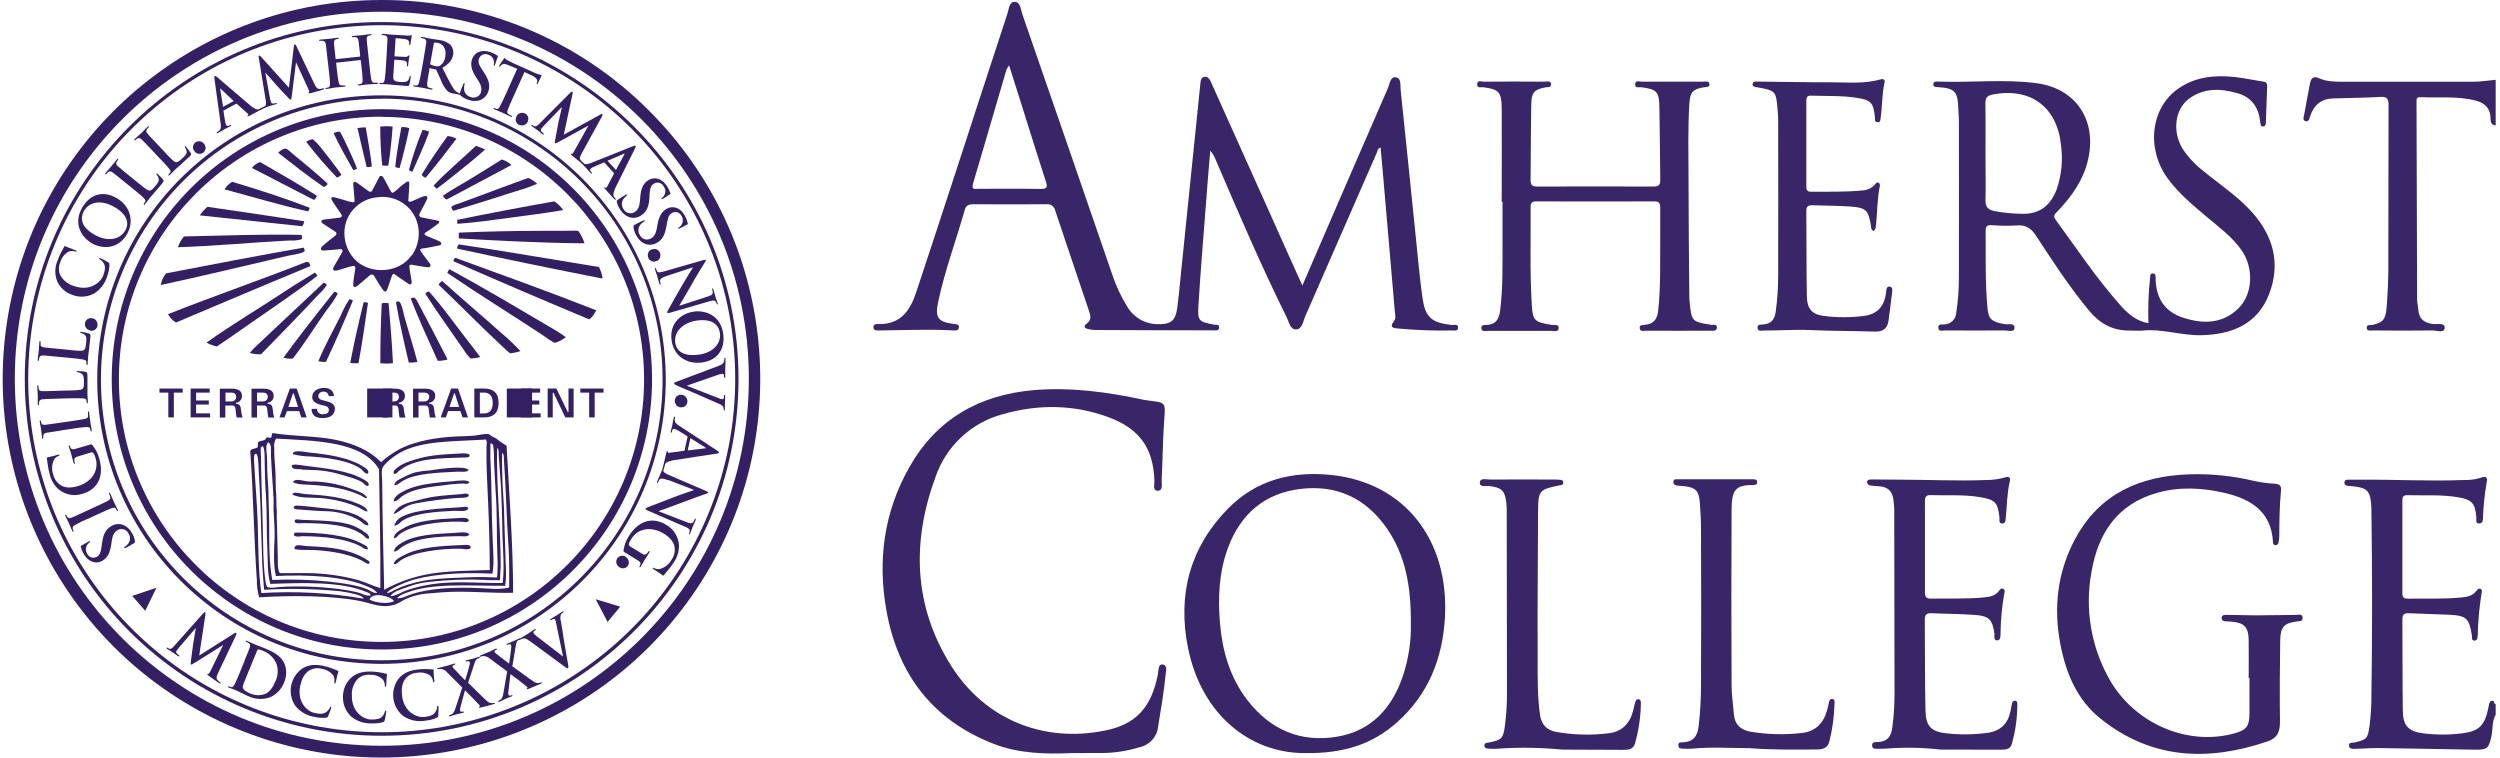 <?xml version="1.0" encoding="UTF-8"?>
<svg width="99px" height="30px" viewBox="0 0 99 30" version="1.1" xmlns="http://www.w3.org/2000/svg" xmlns:xlink="http://www.w3.org/1999/xlink">
    <!-- Generator: Sketch 50.2 (55047) - http://www.bohemiancoding.com/sketch -->
    <title>Amherst-color</title>
    <desc>Created with Sketch.</desc>
    <defs></defs>
    <g id="designs" stroke="none" stroke-width="1" fill="none" fill-rule="evenodd">
        <g id="logos" transform="translate(-1105, -767)" fill-rule="nonzero">
            <g id="Group-3" transform="translate(237, 767)">
                <g id="Amherst-color" transform="translate(868, 0)">
                    <path d="M27.482,12.338 C27.928,12.278 28.54,12.482 28.64,13.224 C28.722,13.841 28.397,14.274 27.799,14.355 C27.202,14.436 26.678,14.1 26.594,13.472 C26.5,12.76 27.022,12.398 27.482,12.338 M27.658,14.047 C28.243,13.97 28.562,13.602 28.509,13.196 C28.471,12.911 28.266,12.609 27.613,12.692 C27.072,12.765 26.679,13.105 26.741,13.581 C26.764,13.754 26.905,14.143 27.658,14.045" id="Shape" fill="#332064"></path>
                    <path d="M28.471,14.483 C28.617,14.427 28.647,14.385 28.674,14.296 C28.682,14.264 28.686,14.231 28.685,14.198 C28.685,14.177 28.693,14.168 28.709,14.168 C28.725,14.168 28.733,14.196 28.733,14.234 C28.733,14.367 28.721,14.509 28.72,14.598 L28.72,14.904 C28.72,14.934 28.72,14.962 28.696,14.962 C28.671,14.962 28.672,14.945 28.672,14.923 C28.676,14.89 28.67,14.856 28.655,14.826 C28.642,14.81 28.622,14.801 28.601,14.801 C28.531,14.809 28.462,14.828 28.397,14.855 L27.206,15.27 L27.206,15.279 C27.494,15.39 28.337,15.725 28.509,15.787 C28.539,15.8 28.572,15.808 28.606,15.81 C28.628,15.812 28.649,15.799 28.657,15.779 C28.666,15.746 28.67,15.713 28.67,15.679 C28.67,15.657 28.67,15.636 28.692,15.636 C28.714,15.636 28.717,15.661 28.717,15.708 C28.717,15.83 28.706,15.936 28.705,15.969 C28.704,16.002 28.705,16.13 28.705,16.204 C28.705,16.236 28.705,16.256 28.682,16.256 C28.659,16.256 28.658,16.241 28.659,16.216 C28.661,16.173 28.65,16.131 28.629,16.094 C28.606,16.063 28.562,16.025 28.394,15.955 C28.151,15.854 28.007,15.786 27.686,15.646 C27.304,15.481 27.019,15.362 26.888,15.305 C26.736,15.237 26.695,15.222 26.696,15.183 C26.698,15.145 26.734,15.136 26.857,15.091 L28.47,14.484 L28.471,14.483 Z" id="Shape" fill="#332064"></path>
                    <path d="M26.984,15.634 C27.049,15.637 27.11,15.665 27.154,15.714 C27.199,15.763 27.223,15.828 27.221,15.895 C27.22,15.959 27.194,16.019 27.15,16.063 C27.106,16.107 27.047,16.131 26.986,16.13 L26.967,16.13 C26.831,16.13 26.721,16.016 26.721,15.875 L26.721,15.86 C26.731,15.725 26.842,15.624 26.972,15.63 L26.984,15.63" id="Shape" fill="#332064"></path>
                    <path d="M18.298,21.585 C17.398,21.617 16.587,21.674 15.99,21.989 C15.836,22.07 15.61,22.178 15.587,22.341 C15.741,22.341 15.763,22.255 15.872,22.184 C16.393,21.85 17.451,21.72 18.243,21.729 C18.317,21.729 18.643,21.809 18.634,21.663 C18.634,21.542 18.357,21.583 18.296,21.585" id="Shape" fill="#332064"></path>
                    <path d="M16.488,19.93 C17.01,19.833 17.537,19.763 18.067,19.721 C18.176,19.713 18.572,19.736 18.562,19.617 C18.553,19.498 18.312,19.564 18.301,19.564 C17.774,19.606 17.208,19.634 16.738,19.76 C16.244,19.892 15.766,19.946 15.578,20.36 C15.802,20.287 15.96,20.099 16.204,20.008 C16.297,19.972 16.393,19.946 16.491,19.93" id="Shape" fill="#332064"></path>
                    <path d="M15.797,18.652 C16.074,18.417 16.487,18.265 16.994,18.196 C17.393,18.141 17.942,18.132 18.311,18.118 C18.452,18.118 18.598,18.126 18.598,18.039 C18.598,17.917 18.215,17.959 18.18,17.961 C17.694,17.985 17.121,18.01 16.629,18.143 C16.294,18.234 15.95,18.339 15.73,18.521 C15.664,18.574 15.544,18.662 15.6,18.764 C15.704,18.781 15.745,18.69 15.797,18.643" id="Shape" fill="#332064"></path>
                    <path d="M15.822,21.154 C16.33,20.773 17.474,20.632 18.271,20.66 C18.367,20.66 18.506,20.722 18.571,20.608 C18.526,20.473 18.266,20.509 18.128,20.517 C17.306,20.555 16.496,20.605 15.952,20.933 C15.8,21.023 15.599,21.121 15.601,21.311 C15.712,21.311 15.749,21.209 15.822,21.154" id="Shape" fill="#332064"></path>
                    <path d="M17.999,20.23 C18.203,20.22 18.468,20.287 18.545,20.138 C18.515,20.028 18.343,20.081 18.259,20.085 C17.495,20.134 16.518,20.166 15.939,20.45 C15.782,20.518 15.663,20.651 15.613,20.814 C15.785,20.806 15.84,20.67 15.978,20.592 C16.464,20.317 17.286,20.262 17.998,20.228" id="Shape" fill="#332064"></path>
                    <path d="M17.999,21.103 C17.257,21.137 16.437,21.182 15.934,21.481 C15.813,21.551 15.589,21.686 15.609,21.845 C15.73,21.836 15.808,21.735 15.895,21.675 C16.462,21.288 17.313,21.244 18.227,21.232 C18.349,21.232 18.527,21.279 18.591,21.154 C18.47,21.033 18.166,21.094 17.991,21.102" id="Shape" fill="#332064"></path>
                    <path d="M18.559,18.613 C18.451,18.499 18.153,18.52 17.985,18.522 C17.666,18.539 17.348,18.574 17.033,18.627 C16.836,18.638 16.641,18.664 16.448,18.704 C16.285,18.754 16.128,18.82 15.979,18.9 C15.828,18.974 15.635,19.048 15.615,19.213 C15.765,19.213 15.84,19.1 15.967,19.031 C16.488,18.738 17.354,18.719 18.103,18.679 C18.261,18.67 18.477,18.72 18.56,18.613" id="Shape" fill="#332064"></path>
                    <path d="M18.31,19.028 C18.178,19.028 18.047,19.038 17.917,19.059 C17.674,19.075 17.444,19.096 17.208,19.126 C16.787,19.181 16.345,19.257 15.966,19.461 C15.805,19.546 15.601,19.67 15.588,19.851 C15.728,19.86 15.813,19.73 15.913,19.657 C16.229,19.439 16.617,19.354 16.988,19.292 C17.2,19.26 17.413,19.235 17.627,19.211 C17.871,19.172 18.118,19.151 18.366,19.148 C18.453,19.172 18.568,19.166 18.584,19.093 C18.557,19.046 18.425,19.018 18.31,19.025" id="Shape" fill="#332064"></path>
                    <path d="M14.48,22.132 C14.243,21.996 13.989,21.891 13.725,21.82 C13.217,21.678 12.728,21.653 12.135,21.624 C11.964,21.616 11.632,21.503 11.666,21.746 C11.932,21.797 12.219,21.768 12.499,21.785 C13.238,21.832 13.847,21.958 14.337,22.202 C14.427,22.247 14.515,22.343 14.623,22.324 C14.671,22.218 14.543,22.179 14.48,22.142" id="Shape" fill="#332064"></path>
                    <path d="M14.377,21.024 C14.261,20.95 14.139,20.884 14.013,20.829 C13.466,20.605 12.612,20.617 11.967,20.586 C11.859,20.586 11.665,20.519 11.667,20.638 C11.67,20.757 11.893,20.716 11.981,20.716 C12.917,20.716 13.861,20.786 14.39,21.202 C14.453,21.25 14.512,21.362 14.613,21.323 C14.638,21.191 14.483,21.103 14.378,21.036" id="Shape" fill="#332064"></path>
                    <path d="M11.809,18.574 C12.084,18.618 12.349,18.602 12.644,18.627 C12.953,18.654 13.258,18.716 13.555,18.809 C13.881,18.906 14.162,18.977 14.362,19.109 C14.388,19.125 14.515,19.295 14.585,19.23 C14.677,19.138 14.423,18.995 14.402,18.987 C13.757,18.623 12.934,18.554 12.057,18.441 C11.866,18.415 11.6,18.36 11.549,18.441 C11.564,18.591 11.694,18.562 11.809,18.584" id="Shape" fill="#332064"></path>
                    <path d="M11.875,20.178 C12.214,20.207 12.576,20.236 12.917,20.243 C13.379,20.254 13.831,20.379 14.232,20.608 C14.345,20.674 14.435,20.815 14.585,20.803 C14.604,20.698 14.481,20.627 14.402,20.569 C13.932,20.223 13.329,20.172 12.591,20.099 C12.296,20.07 12.01,20.028 11.757,20.021 C11.7,20.021 11.608,20.05 11.636,20.112 C11.687,20.184 11.792,20.17 11.871,20.178" id="Shape" fill="#332064"></path>
                    <path d="M13.06,18.157 C13.51,18.232 13.982,18.345 14.285,18.561 C14.382,18.63 14.423,18.763 14.571,18.757 C14.643,18.618 14.462,18.526 14.349,18.457 C13.824,18.13 13.054,18.001 12.265,17.922 C12.101,17.906 11.569,17.781 11.6,17.988 C11.835,18.045 12.075,18.076 12.317,18.079 C12.56,18.1 12.819,18.117 13.06,18.157" id="Shape" fill="#332064"></path>
                    <path d="M11.993,21.233 C12.853,21.243 13.679,21.326 14.259,21.624 C14.355,21.673 14.441,21.77 14.559,21.754 C14.591,21.643 14.456,21.596 14.389,21.559 C13.732,21.18 12.711,21.085 11.693,21.09 C11.678,21.096 11.665,21.104 11.654,21.115 C11.654,21.146 11.631,21.153 11.64,21.194 C11.734,21.288 11.871,21.232 11.993,21.233" id="Shape" fill="#332064"></path>
                    <path d="M14.286,19.617 C14.374,19.658 14.428,19.738 14.546,19.721 C14.449,19.533 14.181,19.457 13.947,19.369 C13.491,19.198 13.012,19.097 12.526,19.07 L12.239,19.07 C12.019,19.057 11.681,18.912 11.602,19.096 C11.791,19.196 12.062,19.185 12.305,19.2 C13.07,19.243 13.728,19.358 14.286,19.617" id="Shape" fill="#332064"></path>
                    <path d="M12.67,19.721 C13.181,19.759 13.682,19.878 14.155,20.073 C14.299,20.133 14.418,20.249 14.559,20.255 C14.525,20.1 14.343,20.021 14.195,19.955 C13.572,19.685 12.9,19.615 12.085,19.564 C11.921,19.553 11.709,19.478 11.616,19.526 C11.595,19.54 11.584,19.566 11.589,19.591 C11.887,19.736 12.307,19.696 12.672,19.721" id="Shape" fill="#332064"></path>
                    <path d="M20.056,17.648 C19.91,17.563 19.771,17.467 19.64,17.36 C19.597,17.333 19.533,17.314 19.483,17.282 C19.433,17.251 19.399,17.201 19.34,17.191 C19.188,17.164 18.923,17.241 18.741,17.255 C18.526,17.274 18.305,17.272 18.102,17.282 C17.215,17.323 16.484,17.472 15.888,17.751 C15.601,17.901 15.334,18.085 15.092,18.299 C14.65,17.851 14.034,17.57 13.27,17.413 C12.506,17.257 11.622,17.285 10.81,17.151 C10.734,17.163 10.776,17.291 10.732,17.334 C10.658,17.342 10.624,17.313 10.55,17.321 C10.529,17.462 10.349,17.443 10.236,17.491 C10.198,17.547 10.236,17.677 10.184,17.726 C10.098,17.777 9.941,17.758 9.911,17.869 C10.032,19.549 10.054,21.295 10.172,22.979 C10.169,23.207 10.2,23.435 10.263,23.655 C11.495,23.572 13.178,23.579 14.271,23.804 C14.797,23.913 15.113,24.103 15.636,23.94 C15.758,23.897 15.874,23.837 15.981,23.764 C16.291,23.611 16.628,23.521 16.972,23.5 C17.33,23.463 17.722,23.438 18.066,23.433 C18.857,23.424 19.597,23.496 20.32,23.473 C20.32,21.638 20.164,19.513 20.06,17.643 M19.422,17.569 C19.442,17.538 19.5,17.583 19.528,17.623 C19.577,17.93 19.549,18.136 19.572,18.449 C19.595,18.763 19.604,19.164 19.626,19.454 C19.692,20.314 19.662,21.104 19.694,21.91 C19.694,22.054 19.709,22.198 19.709,22.34 C19.709,22.413 19.698,22.487 19.702,22.561 C19.702,22.663 19.694,22.765 19.68,22.867 C19.363,22.852 18.936,22.843 18.549,22.861 C18.119,22.881 17.699,22.891 17.325,22.926 C17.184,22.938 16.839,22.98 16.824,22.987 C16.603,23.026 16.385,23.078 16.171,23.145 C15.973,23.207 15.781,23.285 15.595,23.377 C15.512,23.43 15.42,23.469 15.323,23.491 C15.364,23.337 16.024,23.078 16.149,23.032 C16.844,22.777 18.074,22.64 19.5,22.717 C19.574,22.317 19.533,21.885 19.513,21.453 C19.461,20.36 19.477,19.285 19.422,18.194 C19.411,17.987 19.422,17.717 19.422,17.569 M15.136,18.559 C15.199,18.352 15.632,18.045 15.826,17.933 C16.683,17.447 17.939,17.484 19.161,17.412 C19.193,17.412 19.183,17.395 19.227,17.399 C19.308,17.467 19.267,17.586 19.266,17.673 C19.25,18.425 19.297,19.16 19.331,19.928 C19.369,20.798 19.391,21.687 19.396,22.574 C18.584,22.6 17.785,22.602 17.064,22.717 C16.415,22.823 15.789,23.039 15.214,23.356 C15.182,21.923 15.143,20.548 15.136,19.12 C15.136,18.921 15.094,18.694 15.136,18.559 M10.85,17.685 C10.851,17.575 10.879,17.466 10.931,17.368 C12.551,17.458 14.355,17.478 15.009,18.583 C15.028,20.04 15.077,21.787 15.061,23.288 C14.78,23.211 14.509,23.07 14.201,22.976 C13.531,22.794 12.84,22.699 12.146,22.694 C11.781,22.686 11.417,22.705 11.077,22.694 C10.977,22.522 11.009,22.256 10.999,22.003 C10.979,21.476 10.982,21.009 10.959,20.491 C10.968,20.329 10.964,20.167 10.947,20.005 C10.947,19.884 10.947,19.762 10.94,19.649 C10.944,19.599 10.941,19.548 10.931,19.499 C10.933,19.476 10.931,19.453 10.924,19.432 L10.924,19.41 C10.912,19.143 10.924,18.844 10.898,18.537 C10.87,18.254 10.857,17.971 10.86,17.687 M10.624,17.518 C10.779,17.606 10.72,17.848 10.728,18.026 C10.75,18.469 10.784,19.015 10.819,19.499 C10.816,19.566 10.821,19.633 10.834,19.699 C10.834,19.796 10.834,19.903 10.834,20.002 C10.827,20.077 10.827,20.153 10.834,20.229 C10.851,20.593 10.887,20.957 10.873,21.298 C10.852,21.793 10.819,22.362 10.925,22.81 C12.182,22.748 13.688,22.818 14.611,23.253 C14.738,23.297 14.85,23.374 14.937,23.475 C14.785,23.507 14.666,23.384 14.534,23.331 C14.105,23.16 13.581,23.096 13.035,23.032 C12.286,22.954 11.533,22.932 10.782,22.966 C10.651,22.273 10.66,21.479 10.66,20.659 C10.66,20.404 10.634,19.801 10.635,19.747 C10.643,19.389 10.595,18.992 10.583,18.612 C10.583,18.42 10.583,18.226 10.569,18.039 C10.556,17.852 10.507,17.668 10.608,17.518 M10.348,23.487 C10.227,22.655 10.234,21.651 10.205,20.694 C10.179,19.908 10.099,19.028 10.062,18.257 C10.062,18.143 10.04,17.96 10.139,17.97 C10.239,17.979 10.238,18.553 10.244,18.649 C10.27,19.075 10.292,19.524 10.311,19.954 C10.328,20.548 10.37,21.951 10.379,22.159 L10.379,22.227 C10.396,22.611 10.428,22.996 10.46,23.355 C11.461,23.296 12.465,23.315 13.464,23.413 C13.665,23.44 13.865,23.478 14.062,23.526 C14.212,23.568 14.398,23.626 14.395,23.707 C13.058,23.474 11.698,23.4 10.343,23.485 M14.089,23.441 C13.889,23.395 13.686,23.359 13.482,23.334 C13.444,23.328 13.408,23.322 13.371,23.319 C12.632,23.229 11.887,23.202 11.144,23.24 C10.996,23.247 10.676,23.311 10.584,23.24 C10.535,23.203 10.506,22.986 10.493,22.875 C10.459,22.583 10.447,22.292 10.431,22.009 C10.421,21.542 10.388,20.026 10.372,19.755 C10.365,19.212 10.34,18.696 10.336,18.078 C10.336,17.938 10.301,17.758 10.349,17.7 C10.36,17.688 10.373,17.679 10.388,17.674 L10.414,17.674 C10.49,17.821 10.476,18.016 10.479,18.196 C10.489,18.673 10.495,19.167 10.532,19.642 C10.574,20.201 10.551,20.965 10.584,21.636 C10.609,22.156 10.577,22.671 10.705,23.122 C11.953,23.079 13.519,23.015 14.523,23.449 C14.576,23.47 14.681,23.496 14.679,23.579 C14.496,23.626 14.287,23.47 14.089,23.443 M14.632,23.739 C14.753,23.41 15.499,23.623 15.604,23.8 C15.398,23.94 14.83,23.868 14.632,23.739 M15.52,23.606 L15.459,23.606 C15.581,23.411 15.89,23.337 16.096,23.262 C16.334,23.166 16.583,23.1 16.838,23.062 C17.695,22.955 18.56,22.926 19.422,22.976 L19.798,22.976 C19.798,22.976 19.827,22.471 19.827,22.42 C19.827,20.841 19.658,19.302 19.683,17.741 C19.772,17.807 19.742,17.943 19.749,18.041 C19.779,18.479 19.813,18.916 19.844,19.353 C19.858,19.584 19.892,20.791 19.892,20.843 C19.892,21.598 19.993,22.387 19.906,23.085 C19.23,23.1 18.48,23.033 17.769,23.072 L17.733,23.072 C17.312,23.093 16.895,23.155 16.487,23.258 C16.305,23.305 16.128,23.364 15.955,23.435 C15.82,23.51 15.676,23.568 15.526,23.605 M19.011,23.291 C18.026,23.242 16.96,23.291 16.236,23.552 C16.089,23.604 15.882,23.718 15.73,23.684 C15.823,23.563 16.008,23.507 16.132,23.461 C17.172,23.064 18.714,23.209 20.008,23.197 C20.033,23.008 20.043,22.816 20.036,22.625 C20.021,22.007 19.963,20.513 19.966,20.429 C19.976,20.238 19.911,19.411 19.903,19.195 C19.896,18.979 19.889,18.771 19.884,18.56 C19.884,18.453 19.884,18.345 19.877,18.238 C19.887,18.137 19.887,18.035 19.877,17.934 C19.969,17.983 19.948,18.113 19.955,18.194 C20.038,19.312 20.055,20.502 20.138,21.675 C20.174,22.206 20.163,22.738 20.163,23.265 C19.812,23.357 19.414,23.311 19.017,23.291" id="Shape" fill="#332064"></path>
                    <polygon id="Shape" fill="#332064" points="6.884 15.548 6.884 16.529 6.666 16.529 6.666 15.548 6.315 15.548 6.315 15.387 7.234 15.387 7.234 15.548"></polygon>
                    <polygon id="Shape" fill="#332064" points="8.32 16.369 8.32 16.529 7.549 16.529 7.549 15.387 8.303 15.387 8.303 15.548 7.766 15.548 7.766 15.859 8.269 15.859 8.269 16.02 7.766 16.02 7.766 16.369"></polygon>
                    <path d="M9.352,15.981 L9.336,15.981 L9.336,15.949 L9.352,15.949 C9.486,15.93 9.585,15.814 9.583,15.679 C9.583,15.453 9.391,15.394 9.191,15.391 L8.705,15.391 L8.705,16.534 L8.923,16.534 L8.923,16.059 L9.209,16.059 C9.309,16.059 9.33,16.168 9.33,16.233 C9.341,16.334 9.352,16.434 9.37,16.534 L9.605,16.534 C9.575,16.45 9.557,16.363 9.55,16.274 C9.526,16.106 9.533,16.008 9.35,15.986 M9.152,15.898 L8.93,15.898 L8.93,15.547 L9.159,15.547 C9.273,15.547 9.353,15.6 9.352,15.714 C9.354,15.76 9.338,15.805 9.307,15.838 C9.276,15.872 9.233,15.892 9.187,15.894 L9.159,15.894" id="Shape" fill="#332064"></path>
                    <path d="M10.608,15.981 L10.592,15.981 L10.592,15.949 L10.607,15.949 C10.741,15.93 10.84,15.815 10.838,15.68 C10.838,15.454 10.646,15.394 10.445,15.391 L9.96,15.391 L9.96,16.534 L10.178,16.534 L10.178,16.059 L10.464,16.059 C10.563,16.059 10.585,16.168 10.585,16.233 C10.595,16.334 10.607,16.434 10.625,16.534 L10.86,16.534 C10.831,16.451 10.814,16.363 10.81,16.275 C10.785,16.108 10.791,16.009 10.609,15.987 M10.41,15.899 L10.179,15.899 L10.179,15.547 L10.41,15.547 C10.524,15.547 10.604,15.6 10.603,15.713 C10.605,15.759 10.589,15.803 10.558,15.837 C10.527,15.871 10.484,15.891 10.438,15.893 L10.409,15.893" id="Shape" fill="#332064"></path>
                    <path d="M11.48,15.386 L11.067,16.529 L11.271,16.529 L11.36,16.28 L11.846,16.28 L11.931,16.529 L12.146,16.529 L11.749,15.386 L11.48,15.386 Z M11.798,16.115 L11.417,16.115 L11.602,15.578 L11.631,15.578 L11.796,16.092 L11.803,16.115 L11.798,16.115 Z" id="Shape" fill="#332064"></path>
                    <path d="M12.834,15.862 C12.737,15.84 12.606,15.822 12.605,15.679 C12.613,15.577 12.702,15.501 12.804,15.509 C12.854,15.503 12.904,15.517 12.943,15.547 C12.983,15.578 13.008,15.623 13.014,15.673 C13.014,15.673 13.014,15.683 13.014,15.687 L13.224,15.687 C13.215,15.471 13.052,15.362 12.836,15.361 C12.593,15.361 12.364,15.482 12.363,15.732 C12.363,15.924 12.574,15.998 12.74,16.04 C12.836,16.065 13.019,16.072 13.023,16.23 C13.026,16.388 12.872,16.404 12.77,16.404 C12.659,16.412 12.563,16.328 12.555,16.217 L12.555,16.191 L12.34,16.191 C12.34,16.464 12.514,16.556 12.775,16.556 C13.036,16.556 13.261,16.457 13.261,16.179 C13.261,15.961 13.018,15.91 12.831,15.864" id="Shape" fill="#332064"></path>
                    <rect id="Rectangle-path" fill="#332064" x="14.54" y="15.386" width="1" height="1.143"></rect>
                    <path d="M15.799,15.981 L15.789,15.981 L15.789,15.949 L15.803,15.949 C15.937,15.931 16.037,15.815 16.035,15.679 C16.035,15.453 15.843,15.394 15.643,15.391 L15.157,15.391 L15.157,16.534 L15.375,16.534 L15.375,16.059 L15.661,16.059 C15.76,16.059 15.782,16.17 15.782,16.233 C15.793,16.334 15.804,16.434 15.822,16.534 L16.057,16.534 C16.026,16.45 16.008,16.363 16.002,16.274 C15.977,16.106 15.984,16.008 15.802,15.986 M15.602,15.898 L15.374,15.898 L15.374,15.547 L15.602,15.547 C15.724,15.547 15.797,15.601 15.796,15.714 C15.798,15.76 15.782,15.804 15.751,15.838 C15.721,15.872 15.678,15.892 15.633,15.894 L15.602,15.894" id="Shape" fill="#332064"></path>
                    <path d="M17.004,15.981 L16.988,15.981 L16.988,15.949 L17.004,15.949 C17.138,15.93 17.237,15.815 17.235,15.68 C17.235,15.453 17.043,15.394 16.843,15.391 L16.357,15.391 L16.357,16.534 L16.574,16.534 L16.574,16.059 L16.86,16.059 C16.96,16.059 16.981,16.17 16.981,16.233 C16.992,16.334 17.003,16.434 17.022,16.534 L17.257,16.534 C17.227,16.45 17.208,16.363 17.201,16.274 C17.177,16.106 17.184,16.008 17.002,15.986 M16.802,15.898 L16.573,15.898 L16.573,15.547 L16.802,15.547 C16.917,15.547 16.997,15.599 16.996,15.713 C16.998,15.759 16.981,15.803 16.95,15.837 C16.919,15.871 16.876,15.891 16.83,15.893 L16.802,15.893" id="Shape" fill="#332064"></path>
                    <path d="M17.866,15.386 L17.452,16.529 L17.657,16.529 L17.745,16.279 L18.231,16.279 L18.316,16.529 L18.533,16.529 L18.136,15.386 L17.866,15.386 Z M18.185,16.115 L17.798,16.115 L17.983,15.578 L18.011,15.578 L18.176,16.092 L18.185,16.115 Z" id="Shape" fill="#332064"></path>
                    <path d="M19.178,15.386 L18.783,15.386 L18.783,16.529 L19.177,16.529 C19.533,16.529 19.743,16.355 19.744,15.957 C19.745,15.559 19.532,15.389 19.178,15.386 M19.449,16.236 C19.384,16.331 19.272,16.383 19.157,16.372 L19.002,16.372 L19.002,15.547 L19.156,15.547 C19.271,15.535 19.383,15.586 19.449,15.681 C19.494,15.766 19.516,15.86 19.511,15.956 C19.517,16.052 19.495,16.147 19.449,16.232" id="Shape" fill="#332064"></path>
                    <rect id="Rectangle-path" fill="#332064" x="20.07" y="15.386" width="1" height="1.143"></rect>
                    <polygon id="Shape" fill="#332064" points="20.854 16.369 20.854 16.02 21.357 16.02 21.357 15.859 20.854 15.859 20.854 15.548 21.39 15.548 21.39 15.387 20.636 15.387 20.636 16.529 21.408 16.529 21.408 16.369"></polygon>
                    <polygon id="Shape" fill="#332064" points="22.512 16.3 22.51 16.303 22.489 16.328 22.034 15.387 21.687 15.387 21.687 16.529 21.888 16.529 21.888 15.565 21.894 15.56 21.913 15.537 22.385 16.529 22.715 16.529 22.715 15.387 22.512 15.387"></polygon>
                    <polygon id="Shape" fill="#332064" points="23.549 16.529 23.549 15.548 23.899 15.548 23.899 15.387 22.981 15.387 22.981 15.548 23.331 15.548 23.331 16.529"></polygon>
                    <path d="M15.113,4.324 C21.021,4.319 25.815,9.104 25.821,15.012 C25.826,20.92 21.041,25.714 15.132,25.72 C9.224,25.725 4.43,20.94 4.425,15.032 L4.425,15.021 C4.422,12.184 5.548,9.464 7.552,7.457 C9.557,5.451 12.277,4.324 15.113,4.324 M15.113,4.621 C9.37,4.618 4.711,9.271 4.708,15.015 C4.704,20.758 9.357,25.416 15.101,25.42 C20.844,25.423 25.503,20.77 25.506,15.027 C25.501,9.288 20.851,4.636 15.112,4.628" id="Shape" fill="#332064"></path>
                    <path d="M15.113,3.906 C21.255,3.903 26.236,8.88 26.238,15.022 C26.241,21.164 21.264,26.145 15.123,26.147 C8.981,26.15 4,21.173 3.997,15.032 C3.997,12.083 5.167,9.255 7.252,7.169 C9.337,5.084 12.164,3.912 15.113,3.911 M15.113,3.776 C8.896,3.773 3.854,8.81 3.85,15.027 C3.847,21.244 8.884,26.286 15.101,26.289 C21.318,26.293 26.36,21.256 26.364,15.039 L26.364,15.032 C26.358,8.819 21.325,3.784 15.113,3.776" id="Shape" fill="#332064"></path>
                    <path d="M15.113,0.465 C23.14,0.461 29.65,6.965 29.654,14.991 C29.658,23.018 23.154,29.528 15.128,29.532 C7.101,29.536 0.591,23.033 0.587,15.006 L0.587,14.998 C0.585,6.974 7.088,0.468 15.112,0.465 M15.112,9.16957211e-16 C7.956,-0.002 1.795,5.051 0.397,12.069 C-1.001,19.087 2.754,26.115 9.365,28.855 C15.975,31.594 23.601,29.282 27.577,23.333 C31.553,17.383 30.773,9.453 25.713,4.393 C22.908,1.571 19.091,-0.011 15.113,8.63011377e-16" id="Shape" fill="#332064"></path>
                    <path d="M0.981,14.998 C0.985,7.194 7.314,0.87 15.118,0.873 C22.922,0.876 29.246,7.204 29.245,15.008 C29.243,22.812 22.916,29.137 15.112,29.136 C11.363,29.136 7.768,27.646 5.117,24.994 C2.467,22.343 0.979,18.747 0.981,14.998 M1.117,14.998 C1.118,21.676 5.835,27.424 12.385,28.727 C18.935,30.029 25.493,26.523 28.048,20.353 C30.603,14.183 28.444,7.067 22.89,3.357 C17.337,-0.352 9.937,0.378 5.215,5.101 C2.591,7.726 1.117,11.286 1.117,14.998" id="Shape" fill="#332064"></path>
                    <path d="M5.344,21.435 C5.344,21.477 5.344,21.491 5.292,21.52 C5.17,21.596 5.028,21.669 4.991,21.689 C4.953,21.708 4.928,21.714 4.918,21.697 C4.908,21.68 4.925,21.664 4.942,21.653 C4.98,21.628 5.015,21.598 5.045,21.565 C5.166,21.447 5.184,21.26 5.088,21.121 C5.011,20.969 4.825,20.907 4.672,20.983 L4.659,20.99 C4.549,21.056 4.465,21.152 4.426,21.417 L4.404,21.565 C4.353,21.916 4.244,22.092 4.063,22.201 C3.82,22.352 3.519,22.263 3.334,21.966 C3.274,21.87 3.229,21.766 3.2,21.657 C3.193,21.636 3.194,21.621 3.21,21.611 C3.226,21.601 3.31,21.564 3.485,21.457 C3.534,21.428 3.556,21.423 3.567,21.44 C3.578,21.457 3.567,21.469 3.539,21.486 C3.488,21.522 3.448,21.572 3.424,21.63 C3.382,21.729 3.394,21.842 3.454,21.93 C3.517,22.065 3.678,22.123 3.813,22.06 L3.839,22.046 C3.943,21.983 3.992,21.885 4.026,21.623 L4.037,21.534 C4.086,21.152 4.187,20.966 4.402,20.837 C4.555,20.739 4.748,20.726 4.913,20.802 C5.039,20.864 5.142,20.964 5.211,21.086 C5.281,21.191 5.327,21.31 5.344,21.435" id="Shape" fill="#332064"></path>
                    <path d="M3.48,20.542 C3.307,20.614 3.139,20.695 2.976,20.785 C2.902,20.83 2.866,20.869 2.877,20.923 C2.882,20.953 2.892,20.982 2.905,21.01 C2.916,21.033 2.917,21.049 2.898,21.057 C2.879,21.066 2.871,21.049 2.854,21.011 C2.814,20.925 2.756,20.779 2.726,20.712 C2.695,20.645 2.631,20.525 2.591,20.44 C2.577,20.41 2.574,20.39 2.591,20.384 C2.608,20.378 2.621,20.384 2.631,20.409 C2.641,20.431 2.654,20.453 2.67,20.473 C2.71,20.529 2.758,20.529 2.845,20.495 C2.931,20.461 2.989,20.434 3.352,20.266 L3.772,20.072 C4.003,19.966 4.193,19.878 4.29,19.822 C4.352,19.787 4.388,19.75 4.365,19.677 C4.353,19.636 4.338,19.595 4.321,19.556 C4.311,19.53 4.312,19.516 4.321,19.511 C4.331,19.506 4.354,19.518 4.366,19.543 C4.434,19.692 4.488,19.838 4.521,19.9 C4.553,19.962 4.619,20.09 4.66,20.181 C4.674,20.212 4.674,20.231 4.66,20.238 C4.647,20.246 4.636,20.238 4.624,20.212 C4.612,20.183 4.596,20.157 4.577,20.133 C4.547,20.093 4.499,20.098 4.427,20.123 C4.321,20.158 4.133,20.245 3.901,20.351 L3.482,20.545 L3.48,20.542 Z" id="Shape" fill="#332064"></path>
                    <path d="M3.544,17.611 C3.612,17.591 3.618,17.592 3.644,17.611 C3.779,17.768 3.877,17.954 3.929,18.154 C4.103,18.741 3.967,19.347 3.272,19.553 C2.948,19.663 2.591,19.598 2.325,19.383 C2.148,19.226 2.024,19.017 1.969,18.787 C1.929,18.645 1.901,18.499 1.884,18.352 C1.878,18.286 1.868,18.22 1.855,18.154 C1.855,18.124 1.855,18.117 1.875,18.112 C2.017,18.085 2.156,18.05 2.293,18.006 C2.333,17.994 2.348,17.998 2.353,18.017 C2.357,18.036 2.353,18.041 2.327,18.05 C2.252,18.077 2.188,18.127 2.143,18.193 C2.053,18.378 2.039,18.59 2.105,18.785 C2.145,18.961 2.252,19.114 2.402,19.213 C2.562,19.312 2.775,19.341 3.085,19.25 C3.626,19.088 3.935,18.643 3.783,18.135 C3.768,18.064 3.738,17.998 3.696,17.939 C3.667,17.912 3.625,17.905 3.589,17.922 L3.352,17.993 C3.231,18.03 3.13,18.058 3.056,18.084 C2.982,18.109 2.934,18.145 2.943,18.228 C2.946,18.261 2.953,18.293 2.964,18.324 C2.97,18.346 2.964,18.362 2.954,18.367 C2.944,18.372 2.923,18.357 2.914,18.324 C2.876,18.203 2.838,18.046 2.818,17.973 C2.797,17.9 2.751,17.775 2.727,17.696 C2.717,17.665 2.717,17.648 2.738,17.642 C2.758,17.636 2.762,17.65 2.768,17.666 C2.774,17.689 2.783,17.711 2.794,17.733 C2.826,17.794 2.876,17.804 2.965,17.781 C3.053,17.758 3.142,17.73 3.267,17.693 L3.544,17.611 Z" id="Shape" fill="#332064"></path>
                    <path d="M2.399,17.051 C2.003,17.11 1.93,17.121 1.847,17.138 C1.765,17.155 1.72,17.186 1.715,17.242 C1.71,17.272 1.71,17.303 1.715,17.333 C1.715,17.357 1.715,17.373 1.694,17.377 C1.674,17.381 1.671,17.36 1.665,17.321 C1.652,17.226 1.636,17.07 1.626,16.998 C1.617,16.926 1.587,16.791 1.574,16.698 C1.574,16.665 1.574,16.646 1.587,16.643 C1.601,16.641 1.615,16.654 1.619,16.679 C1.623,16.703 1.629,16.728 1.637,16.751 C1.66,16.817 1.708,16.83 1.799,16.822 C1.89,16.813 1.957,16.802 2.351,16.745 L2.809,16.679 C3.061,16.642 3.266,16.612 3.377,16.585 C3.446,16.568 3.489,16.544 3.489,16.464 C3.489,16.421 3.487,16.378 3.482,16.335 C3.482,16.308 3.482,16.295 3.497,16.292 C3.511,16.29 3.525,16.308 3.53,16.336 C3.553,16.5 3.568,16.655 3.578,16.723 C3.588,16.791 3.617,16.934 3.632,17.032 C3.632,17.065 3.632,17.083 3.612,17.085 C3.593,17.088 3.59,17.078 3.585,17.05 C3.581,17.02 3.574,16.991 3.562,16.963 C3.544,16.914 3.498,16.906 3.421,16.909 C3.231,16.923 3.041,16.947 2.853,16.98 L2.396,17.047 L2.399,17.051 Z" id="Shape" fill="#332064"></path>
                    <path d="M2.711,15.466 C3.047,15.455 3.228,15.449 3.274,15.395 C3.321,15.34 3.328,15.287 3.322,15.091 C3.322,14.959 3.312,14.862 3.239,14.802 C3.193,14.768 3.138,14.747 3.08,14.741 C3.056,14.741 3.04,14.735 3.04,14.716 C3.04,14.696 3.052,14.695 3.084,14.694 C3.185,14.697 3.286,14.706 3.386,14.722 C3.446,14.735 3.458,14.747 3.463,14.877 L3.463,15.606 C3.462,15.654 3.465,15.701 3.47,15.748 C3.477,15.809 3.479,15.87 3.481,15.919 C3.481,15.951 3.474,15.97 3.455,15.97 C3.437,15.97 3.435,15.961 3.434,15.932 C3.433,15.901 3.428,15.871 3.42,15.842 C3.408,15.792 3.35,15.781 3.273,15.774 C3.163,15.765 2.955,15.774 2.713,15.774 L2.251,15.788 C1.852,15.8 1.778,15.804 1.694,15.811 C1.611,15.819 1.564,15.839 1.549,15.923 C1.543,15.95 1.541,15.978 1.543,16.006 C1.543,16.034 1.543,16.048 1.521,16.049 C1.499,16.051 1.496,16.032 1.495,15.995 L1.495,15.653 C1.495,15.587 1.479,15.411 1.476,15.313 C1.476,15.279 1.476,15.261 1.498,15.26 C1.519,15.259 1.522,15.274 1.523,15.304 C1.524,15.337 1.528,15.37 1.534,15.402 C1.55,15.469 1.595,15.488 1.687,15.489 C1.779,15.491 1.845,15.489 2.243,15.477 L2.706,15.463 L2.711,15.466 Z" id="Shape" fill="#332064"></path>
                    <path d="M2.758,13.861 C3.094,13.892 3.273,13.909 3.326,13.861 C3.378,13.812 3.394,13.759 3.412,13.566 C3.425,13.434 3.431,13.336 3.367,13.268 C3.324,13.229 3.272,13.202 3.216,13.189 C3.193,13.189 3.177,13.177 3.18,13.156 C3.182,13.136 3.194,13.138 3.226,13.142 C3.327,13.157 3.426,13.179 3.523,13.209 C3.579,13.228 3.591,13.243 3.578,13.371 C3.561,13.55 3.543,13.68 3.531,13.79 C3.519,13.901 3.503,13.991 3.493,14.093 C3.493,14.121 3.486,14.175 3.482,14.235 C3.479,14.294 3.476,14.356 3.471,14.407 C3.466,14.458 3.459,14.456 3.44,14.455 C3.42,14.453 3.419,14.443 3.423,14.412 C3.426,14.382 3.426,14.351 3.423,14.321 C3.417,14.271 3.36,14.253 3.285,14.236 C3.177,14.213 2.97,14.194 2.729,14.169 L2.269,14.126 C1.872,14.087 1.798,14.079 1.714,14.077 C1.63,14.074 1.581,14.089 1.555,14.169 C1.546,14.196 1.54,14.223 1.539,14.251 C1.539,14.277 1.529,14.292 1.511,14.291 C1.493,14.289 1.489,14.27 1.493,14.232 C1.504,14.111 1.527,13.96 1.534,13.894 C1.541,13.827 1.549,13.651 1.558,13.555 C1.558,13.519 1.568,13.502 1.586,13.505 C1.604,13.507 1.608,13.522 1.606,13.551 C1.603,13.584 1.603,13.617 1.606,13.649 C1.606,13.717 1.655,13.742 1.745,13.755 C1.835,13.768 1.902,13.776 2.3,13.813 L2.761,13.86 L2.758,13.861 Z" id="Shape" fill="#332064"></path>
                    <path d="M3.567,13.082 C3.435,13.061 3.345,12.934 3.364,12.798 C3.386,12.669 3.503,12.582 3.628,12.601 L3.644,12.601 C3.778,12.616 3.875,12.741 3.86,12.879 C3.861,12.885 3.861,12.892 3.86,12.899 C3.839,13.027 3.721,13.115 3.596,13.096 L3.567,13.096" id="Shape" fill="#332064"></path>
                    <path d="M3.694,11.638 C3.434,11.77 3.13,11.784 2.86,11.676 C2.605,11.59 2.395,11.405 2.276,11.163 C2.161,10.897 2.161,10.594 2.276,10.328 C2.316,10.213 2.363,10.101 2.419,9.994 C2.463,9.909 2.512,9.84 2.541,9.772 C2.552,9.747 2.568,9.742 2.582,9.747 C2.597,9.752 2.63,9.771 2.715,9.806 C2.8,9.842 2.932,9.885 2.981,9.907 C3.029,9.929 3.035,9.934 3.028,9.956 C3.021,9.978 2.999,9.972 2.964,9.956 C2.879,9.93 2.787,9.934 2.705,9.968 C2.547,10.064 2.432,10.217 2.383,10.394 C2.315,10.553 2.315,10.732 2.383,10.891 C2.503,11.11 2.709,11.269 2.95,11.332 C3.54,11.537 3.981,11.211 4.092,10.896 C4.165,10.686 4.184,10.55 4.103,10.416 C4.068,10.361 4.022,10.314 3.967,10.279 C3.93,10.258 3.922,10.25 3.928,10.23 C3.934,10.211 3.953,10.216 3.973,10.222 C4.081,10.27 4.185,10.326 4.285,10.389 C4.318,10.405 4.337,10.439 4.335,10.476 C4.332,10.629 4.304,10.78 4.251,10.924 C4.166,11.224 3.969,11.481 3.7,11.639" id="Shape" fill="#332064"></path>
                    <path d="M3.634,9.63 C3.244,9.407 2.881,8.872 3.255,8.223 C3.564,7.683 4.087,7.538 4.609,7.838 C5.132,8.138 5.338,8.719 5.03,9.271 C4.671,9.891 4.038,9.861 3.635,9.635 M4.521,8.194 C4.008,7.895 3.532,7.993 3.328,8.349 C3.185,8.598 3.168,8.966 3.735,9.291 C4.21,9.564 4.728,9.534 4.968,9.114 C5.054,8.961 5.179,8.568 4.519,8.189" id="Shape" fill="#332064"></path>
                    <path d="M5.458,7.233 C5.718,7.445 5.859,7.558 5.93,7.547 C6,7.536 6.041,7.501 6.164,7.349 C6.248,7.247 6.306,7.171 6.285,7.077 C6.274,7.02 6.248,6.967 6.21,6.923 C6.193,6.906 6.185,6.893 6.197,6.877 C6.209,6.861 6.22,6.87 6.244,6.889 C6.319,6.958 6.39,7.032 6.455,7.11 C6.491,7.159 6.493,7.176 6.411,7.277 C6.296,7.416 6.211,7.519 6.138,7.598 C6.066,7.677 6.005,7.751 5.94,7.83 C5.923,7.852 5.888,7.895 5.853,7.943 C5.818,7.992 5.779,8.04 5.747,8.081 C5.716,8.121 5.71,8.113 5.696,8.102 C5.683,8.091 5.687,8.081 5.705,8.057 C5.724,8.034 5.74,8.008 5.753,7.981 C5.777,7.936 5.74,7.89 5.687,7.834 C5.609,7.754 5.444,7.624 5.26,7.47 L4.896,7.178 C4.586,6.926 4.532,6.879 4.461,6.83 C4.391,6.78 4.34,6.766 4.278,6.819 C4.256,6.836 4.236,6.856 4.219,6.878 C4.201,6.9 4.188,6.909 4.174,6.896 C4.161,6.884 4.166,6.867 4.19,6.838 C4.264,6.747 4.37,6.629 4.413,6.578 C4.455,6.527 4.566,6.39 4.628,6.316 C4.648,6.289 4.664,6.278 4.677,6.289 C4.691,6.3 4.687,6.316 4.668,6.339 C4.647,6.364 4.629,6.391 4.613,6.419 C4.58,6.481 4.603,6.525 4.67,6.585 C4.737,6.646 4.791,6.69 5.1,6.941 L5.458,7.234 L5.458,7.233 Z" id="Shape" fill="#332064"></path>
                    <path d="M6.547,6.051 C6.777,6.294 6.902,6.426 6.973,6.424 C7.043,6.421 7.094,6.392 7.232,6.259 C7.329,6.168 7.398,6.1 7.393,6.004 C7.387,5.947 7.366,5.892 7.332,5.846 C7.318,5.826 7.311,5.811 7.325,5.797 C7.34,5.784 7.349,5.797 7.37,5.815 C7.436,5.892 7.497,5.973 7.551,6.058 C7.58,6.111 7.58,6.128 7.485,6.217 C7.355,6.339 7.257,6.426 7.174,6.503 C7.092,6.579 7.023,6.635 6.947,6.706 C6.928,6.725 6.888,6.763 6.847,6.806 C6.805,6.85 6.762,6.894 6.725,6.928 C6.689,6.962 6.684,6.957 6.67,6.944 C6.657,6.93 6.663,6.921 6.685,6.9 C6.707,6.879 6.727,6.856 6.743,6.831 C6.771,6.789 6.743,6.738 6.696,6.677 C6.577,6.532 6.45,6.394 6.316,6.262 L5.999,5.926 C5.723,5.636 5.672,5.582 5.611,5.525 C5.551,5.468 5.503,5.446 5.43,5.489 C5.406,5.503 5.384,5.521 5.365,5.541 C5.345,5.56 5.331,5.566 5.319,5.553 C5.306,5.54 5.319,5.524 5.342,5.497 C5.427,5.417 5.547,5.315 5.596,5.268 L5.838,5.025 C5.864,5 5.88,4.993 5.893,5.006 C5.906,5.02 5.893,5.033 5.876,5.054 C5.852,5.076 5.831,5.101 5.812,5.127 C5.772,5.183 5.789,5.229 5.847,5.299 C5.905,5.37 5.953,5.421 6.227,5.707 L6.545,6.044 L6.547,6.051 Z" id="Shape" fill="#332064"></path>
                    <path d="M7.702,5.989 C7.613,5.888 7.624,5.736 7.727,5.649 C7.774,5.609 7.836,5.589 7.899,5.593 C7.961,5.597 8.02,5.626 8.06,5.672 C8.066,5.676 8.071,5.681 8.074,5.687 C8.169,5.787 8.163,5.942 8.06,6.034 L8.053,6.042 C7.946,6.122 7.793,6.105 7.709,6.002 L7.709,5.989" id="Shape" fill="#332064"></path>
                    <path d="M8.859,4.363 C8.848,4.363 8.847,4.376 8.849,4.392 L8.911,4.788 C8.917,4.843 8.932,4.896 8.955,4.946 C8.977,4.988 9.013,5.006 9.077,4.97 L9.108,4.953 C9.135,4.938 9.145,4.94 9.152,4.953 C9.159,4.966 9.152,4.983 9.126,4.997 C9.057,5.034 8.959,5.079 8.891,5.118 C8.866,5.132 8.75,5.203 8.636,5.265 C8.606,5.281 8.592,5.283 8.581,5.265 C8.57,5.247 8.581,5.242 8.598,5.232 C8.62,5.22 8.642,5.206 8.662,5.191 C8.757,5.122 8.756,5.021 8.736,4.881 L8.494,3.132 C8.484,3.051 8.483,3.018 8.506,3.011 C8.529,3.004 8.549,3.011 8.6,3.055 C8.722,3.154 9.584,3.905 9.916,4.181 C10.111,4.343 10.193,4.341 10.245,4.328 C10.279,4.318 10.311,4.305 10.342,4.287 C10.359,4.278 10.371,4.274 10.381,4.287 C10.391,4.301 10.493,4.257 10.292,4.365 L9.876,4.586 C9.834,4.604 9.808,4.619 9.799,4.603 C9.791,4.587 9.799,4.58 9.819,4.566 C9.827,4.558 9.831,4.547 9.831,4.536 C9.831,4.525 9.827,4.514 9.819,4.506 L9.377,4.111 C9.367,4.104 9.354,4.104 9.345,4.111 L8.859,4.377 L8.859,4.363 Z M9.244,4.008 C9.249,4.003 9.249,3.996 9.244,3.991 L8.745,3.522 C8.738,3.514 8.729,3.503 8.722,3.506 C8.715,3.51 8.722,3.525 8.722,3.534 L8.83,4.212 C8.83,4.223 8.837,4.228 8.847,4.223 L9.244,4.008 Z" id="Shape" fill="#332064"></path>
                    <path d="M10.24,2.28 C10.24,2.235 10.24,2.208 10.26,2.202 C10.279,2.196 10.297,2.202 10.348,2.259 L11.441,3.474 L11.637,1.838 C11.637,1.791 11.649,1.768 11.671,1.761 C11.693,1.754 11.715,1.776 11.738,1.826 L12.442,3.306 C12.514,3.457 12.564,3.522 12.639,3.522 C12.692,3.523 12.744,3.516 12.794,3.5 C12.816,3.494 12.833,3.492 12.838,3.506 C12.843,3.521 12.819,3.543 12.785,3.554 C12.725,3.572 12.395,3.668 12.299,3.691 C12.243,3.703 12.226,3.7 12.221,3.685 C12.216,3.67 12.221,3.663 12.238,3.65 C12.255,3.636 12.248,3.605 12.216,3.538 L11.73,2.48 L11.721,2.48 L11.558,3.779 C11.538,3.915 11.538,3.941 11.514,3.947 C11.49,3.953 11.453,3.912 11.393,3.849 C11.299,3.751 10.989,3.428 10.94,3.363 C10.89,3.299 10.659,3.046 10.516,2.886 L10.507,2.886 L10.697,3.922 C10.706,3.969 10.715,4.002 10.727,4.043 C10.74,4.085 10.782,4.109 10.824,4.1 C10.861,4.098 10.897,4.092 10.931,4.081 L10.972,4.081 C10.972,4.081 10.96,4.115 10.924,4.127 C10.824,4.159 10.715,4.184 10.672,4.198 C10.63,4.211 10.41,4.302 10.318,4.343 C10.296,4.353 10.296,4.343 10.289,4.324 C10.281,4.304 10.323,4.29 10.358,4.269 C10.393,4.249 10.456,4.226 10.489,4.206 C10.551,4.171 10.539,4.066 10.524,3.978 L10.245,2.269 L10.24,2.28 Z" id="Shape" fill="#332064"></path>
                    <path d="M14.248,2.236 C14.257,2.233 14.262,2.224 14.26,2.215 L14.26,2.161 C14.218,1.764 14.209,1.691 14.196,1.608 C14.183,1.526 14.157,1.479 14.074,1.471 C14.042,1.468 14.01,1.468 13.977,1.471 C13.949,1.471 13.935,1.471 13.932,1.453 C13.93,1.434 13.947,1.427 13.982,1.423 C14.116,1.409 14.272,1.399 14.347,1.392 C14.421,1.385 14.562,1.362 14.659,1.351 C14.693,1.351 14.711,1.351 14.713,1.369 C14.716,1.387 14.7,1.394 14.671,1.397 C14.647,1.4 14.623,1.405 14.599,1.413 C14.534,1.433 14.519,1.479 14.524,1.572 C14.529,1.664 14.536,1.728 14.58,2.127 L14.63,2.586 C14.656,2.829 14.678,3.034 14.702,3.143 C14.717,3.217 14.739,3.273 14.814,3.274 C14.855,3.277 14.895,3.277 14.936,3.274 C14.962,3.274 14.976,3.274 14.977,3.29 C14.978,3.306 14.961,3.319 14.931,3.322 C14.77,3.339 14.613,3.335 14.543,3.343 C14.474,3.35 14.331,3.374 14.234,3.385 C14.198,3.385 14.18,3.385 14.178,3.364 C14.175,3.344 14.186,3.343 14.215,3.339 C14.246,3.335 14.275,3.328 14.304,3.318 C14.353,3.302 14.359,3.244 14.36,3.168 C14.36,3.056 14.339,2.863 14.313,2.622 L14.287,2.393 C14.287,2.389 14.286,2.385 14.283,2.382 C14.28,2.38 14.276,2.378 14.272,2.378 L13.324,2.481 C13.32,2.481 13.316,2.483 13.313,2.486 C13.311,2.489 13.31,2.493 13.311,2.497 L13.336,2.727 C13.352,2.904 13.377,3.079 13.41,3.254 C13.426,3.327 13.447,3.383 13.522,3.385 C13.562,3.387 13.603,3.387 13.643,3.385 C13.671,3.385 13.685,3.385 13.686,3.402 C13.687,3.419 13.669,3.43 13.638,3.432 C13.478,3.451 13.32,3.459 13.251,3.468 C13.182,3.476 13.04,3.513 12.94,3.523 C12.907,3.523 12.889,3.523 12.887,3.503 C12.884,3.482 12.895,3.482 12.924,3.479 C12.954,3.475 12.984,3.468 13.013,3.458 C13.062,3.442 13.068,3.384 13.069,3.306 C13.069,3.196 13.046,3.004 13.019,2.764 L12.966,2.308 C12.923,1.909 12.915,1.836 12.901,1.754 C12.888,1.671 12.862,1.625 12.78,1.617 C12.747,1.613 12.714,1.613 12.681,1.617 C12.655,1.617 12.639,1.617 12.636,1.597 C12.634,1.578 12.651,1.572 12.686,1.568 C12.821,1.553 12.978,1.545 13.051,1.536 C13.123,1.528 13.266,1.505 13.362,1.495 C13.397,1.495 13.415,1.495 13.417,1.513 C13.42,1.532 13.405,1.539 13.375,1.541 C13.351,1.544 13.327,1.55 13.304,1.558 C13.239,1.578 13.223,1.624 13.228,1.716 C13.233,1.809 13.24,1.874 13.283,2.271 L13.29,2.326 C13.29,2.339 13.298,2.344 13.306,2.343 L14.255,2.24 L14.248,2.236 Z" id="Shape" fill="#332064"></path>
                    <path d="M15.313,2.115 C15.339,1.715 15.343,1.643 15.344,1.558 C15.345,1.473 15.328,1.426 15.247,1.402 C15.215,1.394 15.182,1.389 15.149,1.388 C15.123,1.388 15.108,1.38 15.109,1.362 C15.111,1.343 15.128,1.338 15.165,1.342 C15.233,1.342 15.304,1.353 15.367,1.358 L15.523,1.372 C15.602,1.372 16.099,1.41 16.147,1.41 C16.183,1.413 16.219,1.41 16.255,1.402 C16.268,1.397 16.281,1.394 16.295,1.393 C16.307,1.393 16.309,1.404 16.308,1.417 C16.294,1.473 16.284,1.529 16.277,1.586 C16.272,1.644 16.264,1.702 16.253,1.759 C16.246,1.789 16.244,1.787 16.227,1.787 C16.21,1.787 16.205,1.772 16.206,1.748 C16.209,1.716 16.206,1.684 16.198,1.653 C16.184,1.604 16.161,1.572 16.037,1.547 C15.996,1.539 15.734,1.517 15.684,1.513 C15.67,1.513 15.666,1.521 15.664,1.539 L15.622,2.203 C15.622,2.221 15.622,2.231 15.638,2.232 C15.692,2.232 15.979,2.255 16.036,2.253 C16.079,2.258 16.122,2.247 16.157,2.221 C16.177,2.202 16.188,2.189 16.2,2.19 C16.212,2.191 16.216,2.19 16.216,2.212 C16.216,2.234 16.201,2.27 16.183,2.402 C16.177,2.455 16.164,2.559 16.162,2.577 C16.161,2.596 16.162,2.627 16.137,2.626 C16.111,2.625 16.115,2.615 16.116,2.602 C16.119,2.57 16.119,2.538 16.116,2.506 C16.109,2.452 16.075,2.411 15.984,2.395 C15.938,2.387 15.691,2.368 15.63,2.364 C15.618,2.364 15.615,2.373 15.613,2.389 L15.6,2.597 C15.6,2.685 15.577,2.927 15.574,3.004 C15.567,3.185 15.605,3.227 15.86,3.247 C15.939,3.257 16.019,3.252 16.096,3.231 C16.162,3.203 16.195,3.149 16.217,3.044 C16.224,3.015 16.23,3.005 16.247,3.006 C16.264,3.007 16.266,3.028 16.264,3.055 C16.253,3.152 16.236,3.249 16.213,3.344 C16.191,3.411 16.17,3.408 16.075,3.402 C15.888,3.39 15.751,3.377 15.645,3.367 C15.539,3.357 15.46,3.347 15.386,3.343 C15.338,3.343 15.29,3.341 15.243,3.335 C15.183,3.328 15.121,3.335 15.072,3.329 C15.022,3.323 15.022,3.318 15.023,3.3 C15.024,3.282 15.035,3.281 15.064,3.283 C15.095,3.285 15.125,3.285 15.155,3.283 C15.205,3.276 15.221,3.219 15.236,3.142 C15.255,3.034 15.27,2.826 15.284,2.585 L15.315,2.123 L15.313,2.115 Z" id="Shape" fill="#332064"></path>
                    <path d="M16.788,2.251 C16.857,1.858 16.869,1.784 16.879,1.702 C16.889,1.619 16.879,1.567 16.8,1.535 C16.77,1.523 16.738,1.514 16.705,1.51 C16.679,1.51 16.664,1.498 16.668,1.479 C16.671,1.461 16.689,1.459 16.726,1.466 C16.856,1.489 17.01,1.524 17.061,1.533 C17.145,1.549 17.333,1.573 17.41,1.586 C17.57,1.604 17.721,1.671 17.841,1.779 C17.932,1.885 17.971,2.026 17.945,2.163 C17.913,2.355 17.804,2.517 17.518,2.685 C17.685,3.015 17.814,3.274 17.931,3.462 C17.983,3.563 18.069,3.642 18.174,3.686 C18.195,3.695 18.218,3.702 18.24,3.707 C18.248,3.706 18.255,3.709 18.26,3.713 C18.265,3.718 18.268,3.725 18.267,3.732 C18.267,3.745 18.245,3.755 18.215,3.751 L17.983,3.708 C17.891,3.701 17.802,3.668 17.728,3.612 C17.608,3.486 17.517,3.336 17.46,3.171 C17.387,3.012 17.304,2.817 17.279,2.772 C17.271,2.756 17.256,2.746 17.238,2.745 L17.025,2.702 C17.013,2.702 17.004,2.702 17.002,2.718 L17.002,2.755 C16.959,2.998 16.923,3.2 16.915,3.312 C16.915,3.389 16.915,3.448 16.986,3.471 C17.026,3.484 17.066,3.495 17.107,3.503 C17.127,3.503 17.136,3.516 17.133,3.528 C17.129,3.54 17.111,3.551 17.079,3.547 C16.937,3.521 16.756,3.481 16.715,3.474 C16.674,3.466 16.512,3.446 16.413,3.428 C16.381,3.428 16.365,3.411 16.369,3.394 C16.372,3.377 16.382,3.374 16.411,3.379 C16.441,3.385 16.472,3.387 16.502,3.385 C16.553,3.385 16.575,3.329 16.598,3.255 C16.63,3.148 16.666,2.944 16.709,2.706 L16.79,2.251 L16.788,2.251 Z M17.04,2.507 C17.04,2.535 17.04,2.548 17.055,2.558 C17.112,2.587 17.174,2.607 17.237,2.616 C17.297,2.636 17.363,2.632 17.419,2.604 C17.543,2.522 17.622,2.388 17.633,2.24 C17.699,1.875 17.486,1.725 17.34,1.699 C17.297,1.69 17.253,1.686 17.209,1.687 C17.191,1.687 17.185,1.698 17.18,1.719 L17.04,2.506 L17.04,2.507 Z" id="Shape" fill="#332064"></path>
                    <path d="M18.234,3.772 C18.202,3.742 18.198,3.729 18.216,3.672 C18.25,3.562 18.291,3.454 18.338,3.349 C18.358,3.31 18.368,3.287 18.386,3.293 C18.404,3.299 18.403,3.322 18.396,3.343 C18.385,3.387 18.378,3.432 18.377,3.477 C18.363,3.646 18.473,3.8 18.636,3.842 C18.712,3.873 18.798,3.873 18.874,3.841 C18.95,3.809 19.01,3.749 19.041,3.673 C19.041,3.673 19.041,3.663 19.041,3.657 C19.079,3.536 19.08,3.414 18.934,3.182 L18.854,3.061 C18.66,2.761 18.626,2.558 18.69,2.355 C18.777,2.078 19.054,1.951 19.389,2.055 C19.497,2.088 19.598,2.136 19.692,2.198 C19.713,2.211 19.722,2.221 19.716,2.24 C19.71,2.258 19.674,2.342 19.611,2.536 C19.594,2.592 19.58,2.61 19.562,2.604 C19.544,2.598 19.555,2.581 19.555,2.551 C19.569,2.489 19.566,2.425 19.545,2.366 C19.512,2.264 19.429,2.186 19.325,2.161 C19.188,2.105 19.031,2.17 18.974,2.308 C18.97,2.316 18.967,2.325 18.964,2.334 C18.928,2.45 18.955,2.554 19.103,2.775 L19.153,2.849 C19.366,3.169 19.415,3.374 19.34,3.612 C19.287,3.787 19.15,3.924 18.975,3.977 C18.84,4.012 18.697,4.006 18.566,3.958 C18.446,3.925 18.334,3.865 18.239,3.783" id="Shape" fill="#332064"></path>
                    <path d="M20.483,2.726 L20.14,2.582 C20.005,2.528 19.947,2.514 19.889,2.552 C19.859,2.569 19.833,2.592 19.812,2.619 C19.798,2.636 19.787,2.642 19.773,2.637 C19.76,2.632 19.759,2.615 19.773,2.588 C19.788,2.562 19.932,2.351 19.946,2.334 C19.959,2.317 19.979,2.296 19.993,2.3 C20.008,2.305 20.023,2.343 20.077,2.373 C20.13,2.404 20.225,2.455 20.299,2.489 L21.2,2.896 C21.253,2.919 21.308,2.938 21.363,2.954 C21.386,2.957 21.408,2.963 21.43,2.97 C21.446,2.977 21.442,2.991 21.43,3.028 C21.418,3.064 21.327,3.24 21.299,3.302 C21.285,3.326 21.274,3.338 21.261,3.332 C21.248,3.326 21.243,3.31 21.261,3.272 L21.271,3.245 C21.294,3.181 21.262,3.086 21.063,2.99 L20.769,2.853 L20.327,3.836 C20.228,4.057 20.143,4.246 20.107,4.353 C20.083,4.423 20.072,4.483 20.138,4.523 C20.173,4.546 20.211,4.567 20.249,4.585 C20.274,4.596 20.281,4.608 20.276,4.62 C20.271,4.632 20.247,4.636 20.223,4.62 C20.072,4.552 19.932,4.482 19.869,4.451 C19.806,4.421 19.67,4.371 19.578,4.33 C19.55,4.317 19.536,4.302 19.544,4.286 C19.551,4.27 19.561,4.27 19.589,4.286 C19.616,4.298 19.645,4.308 19.675,4.314 C19.725,4.325 19.762,4.278 19.796,4.211 C19.853,4.116 19.938,3.927 20.039,3.707 L20.481,2.724 L20.483,2.726 Z" id="Shape" fill="#332064"></path>
                    <path d="M20.45,4.605 C20.48,4.546 20.532,4.501 20.596,4.48 C20.66,4.459 20.73,4.463 20.79,4.492 C20.907,4.549 20.956,4.687 20.9,4.803 L20.9,4.816 C20.874,4.877 20.825,4.925 20.763,4.949 C20.701,4.974 20.631,4.973 20.57,4.947 L20.552,4.947 C20.433,4.884 20.389,4.739 20.452,4.623" id="Shape" fill="#332064"></path>
                    <path d="M22.591,3.663 C22.625,3.633 22.651,3.623 22.668,3.634 C22.682,3.646 22.687,3.666 22.668,3.74 L22.326,5.334 L23.769,4.539 C23.811,4.517 23.832,4.507 23.851,4.522 C23.869,4.536 23.865,4.564 23.837,4.613 L23.048,6.05 C22.966,6.197 22.941,6.272 22.987,6.336 C23.016,6.38 23.053,6.419 23.095,6.449 C23.113,6.464 23.126,6.476 23.116,6.488 C23.106,6.5 23.074,6.488 23.047,6.474 C22.997,6.436 22.725,6.223 22.651,6.158 C22.607,6.118 22.6,6.103 22.609,6.09 C22.619,6.077 22.63,6.079 22.649,6.09 C22.669,6.101 22.691,6.072 22.726,6.007 L23.299,4.98 L23.291,4.98 L22.14,5.61 C22.019,5.674 21.997,5.687 21.98,5.673 C21.963,5.66 21.973,5.602 21.989,5.515 C22.013,5.383 22.094,4.942 22.11,4.866 C22.125,4.809 22.204,4.453 22.251,4.243 L22.244,4.243 L21.515,5.004 C21.483,5.038 21.46,5.065 21.435,5.098 C21.408,5.132 21.413,5.18 21.445,5.209 C21.468,5.236 21.493,5.261 21.521,5.283 C21.537,5.296 21.548,5.31 21.54,5.32 C21.533,5.33 21.505,5.33 21.475,5.308 C21.39,5.245 21.305,5.172 21.27,5.144 C21.234,5.116 21.131,5.051 21.067,5.003 C21.046,4.988 21.034,4.971 21.049,4.953 C21.063,4.935 21.07,4.953 21.091,4.962 C21.111,4.977 21.132,4.991 21.155,5 C21.221,5.03 21.299,4.959 21.362,4.895 L22.591,3.663 Z" id="Shape" fill="#332064"></path>
                    <path d="M23.936,6.437 C23.928,6.428 23.921,6.428 23.905,6.437 L23.541,6.593 C23.489,6.611 23.441,6.638 23.399,6.672 C23.364,6.703 23.354,6.743 23.399,6.802 L23.426,6.83 C23.445,6.85 23.446,6.86 23.435,6.871 C23.424,6.882 23.405,6.871 23.387,6.856 C23.333,6.798 23.265,6.713 23.213,6.656 C23.195,6.636 23.091,6.534 23.009,6.445 C22.986,6.42 22.98,6.407 22.996,6.392 C23.011,6.378 23.017,6.385 23.031,6.4 C23.049,6.419 23.068,6.436 23.088,6.453 C23.178,6.527 23.275,6.502 23.405,6.453 L25.045,5.798 C25.12,5.769 25.151,5.761 25.166,5.778 C25.181,5.795 25.173,5.821 25.145,5.882 C25.079,6.023 24.559,7.043 24.373,7.431 C24.264,7.66 24.285,7.739 24.311,7.787 C24.329,7.817 24.35,7.845 24.373,7.87 C24.387,7.885 24.394,7.896 24.38,7.908 C24.367,7.92 24.346,7.908 24.284,7.843 C24.222,7.777 24.1,7.641 23.968,7.491 C23.939,7.455 23.919,7.433 23.933,7.421 C23.948,7.409 23.955,7.414 23.973,7.431 C23.997,7.44 24.024,7.43 24.035,7.406 L24.31,6.883 C24.317,6.874 24.317,6.861 24.31,6.851 L23.936,6.437 Z M24.377,6.723 C24.385,6.732 24.392,6.723 24.397,6.723 L24.724,6.115 C24.73,6.106 24.737,6.095 24.732,6.09 C24.728,6.085 24.714,6.09 24.704,6.09 L24.074,6.358 C24.064,6.358 24.061,6.369 24.067,6.378 L24.377,6.715 L24.377,6.723 Z" id="Shape" fill="#332064"></path>
                    <path d="M24.424,7.999 C24.417,7.955 24.424,7.942 24.47,7.908 C24.591,7.826 24.724,7.744 24.76,7.723 C24.797,7.703 24.822,7.692 24.833,7.709 C24.844,7.726 24.833,7.743 24.811,7.754 C24.775,7.782 24.743,7.813 24.714,7.849 C24.602,7.974 24.596,8.162 24.7,8.294 C24.741,8.365 24.809,8.417 24.889,8.437 C24.968,8.458 25.053,8.446 25.123,8.405 L25.136,8.398 C25.243,8.323 25.319,8.224 25.342,7.957 L25.354,7.807 C25.382,7.454 25.476,7.27 25.654,7.149 C25.897,6.984 26.192,7.054 26.391,7.338 C26.456,7.43 26.507,7.531 26.543,7.637 C26.553,7.657 26.553,7.673 26.543,7.685 C26.534,7.696 26.449,7.739 26.28,7.856 C26.232,7.887 26.211,7.895 26.2,7.878 C26.189,7.861 26.2,7.849 26.224,7.83 C26.272,7.79 26.309,7.738 26.33,7.679 C26.366,7.577 26.347,7.465 26.28,7.381 C26.248,7.316 26.191,7.267 26.123,7.244 C26.054,7.221 25.98,7.227 25.915,7.26 C25.903,7.266 25.891,7.273 25.88,7.281 C25.781,7.349 25.738,7.45 25.72,7.715 L25.72,7.802 C25.697,8.189 25.608,8.381 25.403,8.521 C25.256,8.63 25.064,8.656 24.894,8.591 C24.766,8.535 24.656,8.443 24.579,8.326 C24.503,8.227 24.451,8.111 24.426,7.988" id="Shape" fill="#332064"></path>
                    <path d="M25.089,8.981 C25.089,8.937 25.089,8.923 25.145,8.896 C25.267,8.826 25.415,8.76 25.453,8.74 C25.49,8.721 25.517,8.716 25.527,8.733 C25.536,8.75 25.518,8.767 25.5,8.778 C25.461,8.801 25.425,8.829 25.393,8.862 C25.269,8.975 25.244,9.16 25.334,9.302 C25.368,9.378 25.431,9.438 25.509,9.467 C25.587,9.496 25.674,9.492 25.749,9.457 L25.761,9.457 C25.875,9.394 25.962,9.302 26.011,9.039 L26.037,8.892 C26.102,8.542 26.218,8.37 26.401,8.266 C26.654,8.127 26.947,8.228 27.114,8.531 C27.169,8.629 27.21,8.734 27.236,8.843 C27.242,8.859 27.237,8.878 27.223,8.888 C27.211,8.897 27.123,8.933 26.943,9.033 C26.893,9.061 26.871,9.064 26.862,9.047 C26.852,9.03 26.862,9.018 26.891,9.002 C26.944,8.967 26.986,8.918 27.012,8.86 C27.058,8.764 27.051,8.65 26.993,8.56 C26.936,8.424 26.779,8.36 26.643,8.416 L26.613,8.432 C26.506,8.49 26.453,8.586 26.41,8.847 L26.395,8.934 C26.332,9.315 26.225,9.498 26.008,9.618 C25.85,9.711 25.657,9.717 25.494,9.634 C25.37,9.567 25.27,9.464 25.207,9.339 C25.141,9.232 25.099,9.112 25.086,8.987" id="Shape" fill="#332064"></path>
                    <path d="M25.804,9.889 C25.86,9.857 25.927,9.851 25.988,9.872 C26.049,9.892 26.1,9.938 26.129,9.998 C26.186,10.118 26.142,10.265 26.029,10.328 L26.012,10.328 C25.954,10.361 25.886,10.369 25.823,10.349 C25.759,10.328 25.706,10.282 25.675,10.22 L25.675,10.21 C25.621,10.083 25.673,9.934 25.792,9.876 L25.806,9.876" id="Shape" fill="#332064"></path>
                    <path d="M26.39,10.931 C26.196,10.996 26.14,11.053 26.138,11.1 C26.137,11.144 26.144,11.187 26.158,11.229 C26.166,11.257 26.158,11.272 26.15,11.277 C26.141,11.282 26.118,11.263 26.109,11.229 C26.061,11.074 26.04,10.976 26.025,10.931 C26.019,10.909 25.977,10.8 25.94,10.675 C25.93,10.643 25.926,10.621 25.949,10.615 C25.972,10.609 25.972,10.623 25.98,10.647 C25.991,10.683 26.006,10.718 26.026,10.75 C26.065,10.807 26.14,10.794 26.36,10.73 L27.855,10.298 C27.906,10.284 27.943,10.28 27.95,10.298 C27.957,10.317 27.932,10.355 27.899,10.41 C27.866,10.465 27.571,10.931 27.316,11.395 C27.194,11.61 26.931,12.043 26.903,12.096 L26.903,12.108 L28.024,11.744 C28.177,11.694 28.218,11.659 28.226,11.593 C28.226,11.548 28.218,11.504 28.204,11.462 C28.194,11.434 28.204,11.422 28.213,11.417 C28.223,11.412 28.245,11.436 28.255,11.473 C28.292,11.594 28.319,11.716 28.335,11.764 C28.343,11.79 28.379,11.886 28.415,11.995 C28.423,12.027 28.428,12.051 28.415,12.057 C28.402,12.063 28.387,12.05 28.379,12.021 C28.372,11.996 28.362,11.973 28.348,11.951 C28.308,11.892 28.25,11.888 28.105,11.928 L26.512,12.389 C26.456,12.406 26.43,12.402 26.424,12.38 C26.424,12.345 26.435,12.311 26.455,12.282 C26.56,12.086 26.797,11.674 26.981,11.353 C27.164,11.031 27.407,10.649 27.441,10.592 L27.441,10.585 L26.39,10.931 Z" id="Shape" fill="#332064"></path>
                    <path d="M27.217,17.293 C27.219,17.282 27.213,17.271 27.203,17.266 L26.863,17.055 C26.817,17.025 26.767,17.001 26.715,16.985 C26.668,16.975 26.631,16.985 26.614,17.065 L26.606,17.101 C26.6,17.132 26.593,17.138 26.577,17.134 C26.562,17.13 26.555,17.113 26.56,17.087 C26.577,17.009 26.608,16.906 26.625,16.829 C26.625,16.804 26.651,16.668 26.679,16.54 C26.687,16.509 26.695,16.495 26.716,16.5 C26.736,16.505 26.734,16.515 26.73,16.534 C26.724,16.559 26.72,16.584 26.718,16.609 C26.71,16.731 26.786,16.791 26.904,16.867 L28.383,17.831 C28.451,17.876 28.477,17.897 28.471,17.921 C28.465,17.945 28.44,17.953 28.376,17.964 C28.222,17.991 27.09,18.154 26.666,18.226 C26.415,18.268 26.364,18.332 26.339,18.38 C26.326,18.412 26.315,18.446 26.308,18.48 C26.308,18.499 26.298,18.511 26.281,18.506 C26.264,18.502 26.259,18.48 26.281,18.385 C26.303,18.29 26.339,18.119 26.385,17.925 C26.398,17.881 26.405,17.853 26.423,17.857 C26.441,17.86 26.441,17.871 26.438,17.896 C26.443,17.92 26.467,17.935 26.491,17.931 L27.085,17.854 C27.097,17.854 27.107,17.845 27.108,17.834 L27.23,17.289 L27.217,17.293 Z M27.238,17.819 C27.238,17.832 27.238,17.836 27.251,17.835 L27.933,17.753 C27.944,17.753 27.957,17.753 27.958,17.746 C27.96,17.739 27.949,17.73 27.939,17.726 L27.356,17.361 C27.345,17.361 27.336,17.361 27.335,17.367 L27.238,17.815 L27.238,17.819 Z" id="Shape" fill="#332064"></path>
                    <path d="M26.43,19.009 C26.24,18.935 26.164,18.939 26.128,18.979 C26.1,19.013 26.077,19.051 26.061,19.092 C26.051,19.117 26.04,19.128 26.026,19.123 C26.011,19.119 26.01,19.092 26.026,19.06 C26.088,18.91 26.133,18.817 26.147,18.777 C26.196,18.674 26.236,18.566 26.269,18.457 C26.297,18.345 26.293,18.414 26.303,18.451 C26.303,18.462 26.316,18.434 26.31,18.48 C26.31,18.506 26.271,18.601 26.268,18.638 C26.268,18.704 26.33,18.743 26.54,18.833 L27.968,19.447 C28.017,19.467 28.048,19.488 28.038,19.511 C28.029,19.534 27.987,19.544 27.928,19.564 C27.868,19.585 27.345,19.767 26.854,19.959 C26.623,20.048 26.145,20.215 26.09,20.238 L26.09,20.251 L27.191,20.677 C27.339,20.735 27.395,20.734 27.442,20.688 C27.471,20.652 27.493,20.611 27.506,20.566 C27.519,20.538 27.528,20.534 27.543,20.538 C27.557,20.543 27.555,20.574 27.543,20.609 C27.494,20.73 27.441,20.837 27.421,20.885 C27.412,20.91 27.381,21.006 27.335,21.114 C27.323,21.145 27.311,21.166 27.293,21.158 C27.274,21.149 27.277,21.135 27.293,21.108 C27.304,21.085 27.311,21.061 27.313,21.035 C27.321,20.962 27.278,20.922 27.142,20.865 L25.628,20.208 C25.574,20.185 25.555,20.168 25.564,20.146 C25.586,20.119 25.616,20.099 25.649,20.09 C25.856,20.005 26.296,19.84 26.644,19.704 C26.993,19.568 27.419,19.43 27.483,19.406 L27.483,19.399 L26.452,19.004 L26.43,19.009 Z" id="Shape" fill="#332064"></path>
                    <path d="M24.753,21.883 C24.692,21.845 24.69,21.84 24.69,21.805 C24.717,21.6 24.789,21.403 24.902,21.23 C25.222,20.709 25.765,20.405 26.383,20.785 C26.681,20.952 26.872,21.262 26.888,21.604 C26.889,21.84 26.818,22.072 26.684,22.267 C26.604,22.391 26.515,22.51 26.418,22.621 C26.372,22.67 26.329,22.721 26.289,22.774 C26.272,22.798 26.26,22.798 26.245,22.788 C26.13,22.7 26.011,22.619 25.887,22.545 C25.851,22.523 25.844,22.51 25.853,22.493 C25.863,22.476 25.878,22.481 25.897,22.493 C25.967,22.531 26.048,22.546 26.127,22.534 C26.324,22.479 26.491,22.348 26.592,22.17 C26.696,22.023 26.74,21.841 26.713,21.663 C26.682,21.48 26.56,21.299 26.285,21.13 C25.799,20.836 25.263,20.906 24.99,21.355 C24.948,21.414 24.919,21.481 24.902,21.551 C24.903,21.591 24.926,21.626 24.962,21.643 L25.172,21.771 C25.284,21.84 25.369,21.893 25.438,21.933 C25.493,21.979 25.575,21.972 25.621,21.918 C25.643,21.894 25.663,21.867 25.68,21.839 C25.691,21.82 25.703,21.81 25.716,21.819 C25.73,21.827 25.73,21.847 25.716,21.876 C25.649,21.989 25.56,22.119 25.521,22.183 C25.482,22.247 25.419,22.365 25.375,22.436 C25.358,22.462 25.345,22.474 25.328,22.464 C25.311,22.453 25.315,22.44 25.328,22.425 C25.34,22.406 25.349,22.385 25.357,22.364 C25.381,22.298 25.357,22.255 25.278,22.205 L25.011,22.037 L24.768,21.887 L24.753,21.883 Z" id="Shape" fill="#332064"></path>
                    <path d="M24.795,22.071 C24.849,22.107 24.886,22.162 24.898,22.225 C24.911,22.288 24.897,22.354 24.861,22.407 C24.787,22.512 24.64,22.537 24.534,22.465 L24.52,22.455 C24.404,22.383 24.368,22.232 24.44,22.117 L24.452,22.1 C24.532,21.996 24.682,21.975 24.787,22.054 C24.792,22.056 24.797,22.059 24.801,22.063" id="Shape" fill="#332064"></path>
                    <path d="M8.049,24.282 C8.079,24.249 8.104,24.237 8.121,24.248 C8.138,24.259 8.143,24.278 8.132,24.353 L7.889,25.958 L9.273,25.083 C9.315,25.06 9.336,25.049 9.355,25.063 C9.373,25.076 9.37,25.105 9.347,25.154 L8.647,26.628 C8.574,26.777 8.553,26.854 8.602,26.915 C8.634,26.956 8.672,26.992 8.716,27.022 C8.735,27.034 8.747,27.046 8.739,27.06 C8.73,27.073 8.699,27.067 8.67,27.047 C8.619,27.013 8.336,26.818 8.258,26.756 C8.213,26.721 8.204,26.706 8.213,26.693 C8.221,26.679 8.234,26.681 8.252,26.684 C8.27,26.688 8.292,26.664 8.323,26.597 L8.832,25.555 L8.824,25.549 L7.72,26.241 C7.598,26.313 7.581,26.325 7.562,26.313 C7.543,26.3 7.551,26.243 7.562,26.156 C7.579,26.022 7.635,25.58 7.649,25.504 C7.664,25.427 7.719,25.087 7.754,24.876 L7.745,24.876 L7.065,25.672 C7.038,25.704 7.014,25.737 6.991,25.772 C6.967,25.808 6.974,25.856 7.008,25.883 C7.032,25.908 7.058,25.931 7.087,25.951 C7.104,25.963 7.115,25.976 7.108,25.987 C7.1,25.998 7.074,25.999 7.043,25.979 C6.955,25.92 6.866,25.857 6.83,25.827 C6.793,25.796 6.686,25.743 6.621,25.698 C6.599,25.685 6.585,25.669 6.599,25.649 C6.612,25.63 6.621,25.642 6.641,25.657 C6.662,25.67 6.685,25.682 6.708,25.691 C6.775,25.717 6.848,25.642 6.907,25.569 L8.051,24.282 L8.049,24.282 Z" id="Shape" fill="#332064"></path>
                    <path d="M9.683,26.16 C9.834,25.795 9.862,25.725 9.889,25.645 C9.916,25.564 9.916,25.516 9.848,25.467 C9.821,25.448 9.792,25.433 9.762,25.422 C9.736,25.413 9.724,25.402 9.731,25.385 C9.738,25.368 9.755,25.37 9.791,25.385 C9.912,25.436 10.054,25.506 10.119,25.529 C10.183,25.552 10.337,25.611 10.474,25.668 C10.761,25.789 11.145,25.945 11.281,26.325 C11.36,26.555 11.349,26.808 11.249,27.03 C11.151,27.28 10.963,27.484 10.721,27.601 C10.435,27.714 10.115,27.703 9.838,27.571 C9.755,27.537 9.664,27.491 9.581,27.449 C9.497,27.408 9.419,27.367 9.361,27.343 C9.336,27.333 9.285,27.311 9.23,27.291 C9.174,27.272 9.115,27.249 9.069,27.231 C9.023,27.213 9.026,27.204 9.033,27.187 C9.04,27.17 9.05,27.172 9.078,27.187 C9.105,27.199 9.134,27.208 9.164,27.213 C9.214,27.222 9.248,27.174 9.285,27.107 C9.34,27.01 9.418,26.819 9.51,26.597 L9.686,26.172 L9.683,26.16 Z M9.86,26.545 C9.754,26.8 9.679,26.988 9.662,27.03 C9.635,27.092 9.618,27.158 9.611,27.225 C9.623,27.282 9.691,27.37 9.872,27.446 C10.058,27.541 10.274,27.556 10.472,27.489 C10.674,27.418 10.811,27.217 10.913,26.968 C11.014,26.749 11.025,26.499 10.943,26.272 C10.837,26.034 10.637,25.85 10.391,25.762 C10.341,25.74 10.289,25.725 10.235,25.716 C10.212,25.716 10.192,25.731 10.187,25.754 C10.151,25.835 10.065,26.045 9.985,26.24 L9.864,26.545 L9.86,26.545 Z" id="Shape" fill="#332064"></path>
                    <path d="M11.682,27.935 C11.37,27.452 11.496,26.809 11.966,26.478 C12.176,26.344 12.428,26.291 12.791,26.365 C12.908,26.389 13.024,26.422 13.137,26.463 C13.227,26.496 13.3,26.535 13.371,26.557 C13.397,26.565 13.404,26.58 13.402,26.596 C13.399,26.611 13.383,26.644 13.36,26.734 C13.337,26.824 13.312,26.959 13.296,27.01 C13.28,27.061 13.277,27.066 13.255,27.062 C13.233,27.058 13.235,27.036 13.241,27.001 C13.256,26.913 13.24,26.823 13.196,26.745 C13.082,26.603 12.917,26.509 12.736,26.484 C12.572,26.44 12.397,26.463 12.25,26.548 C12.038,26.683 11.942,26.913 11.886,27.166 C11.764,27.774 12.137,28.168 12.463,28.235 C12.679,28.28 12.816,28.281 12.938,28.184 C12.989,28.143 13.03,28.091 13.059,28.032 C13.074,27.992 13.081,27.983 13.102,27.987 C13.122,27.992 13.119,28.009 13.115,28.03 C13.082,28.143 13.041,28.253 12.994,28.36 C12.981,28.394 12.95,28.418 12.915,28.421 C12.764,28.436 12.612,28.426 12.465,28.391 C12.155,28.347 11.874,28.183 11.682,27.935" id="Shape" fill="#332064"></path>
                    <path d="M13.873,28.341 C13.67,28.134 13.564,27.85 13.583,27.561 C13.586,27.293 13.698,27.038 13.891,26.852 C14.072,26.683 14.31,26.585 14.681,26.593 C14.803,26.593 14.925,26.605 15.045,26.627 C15.14,26.642 15.217,26.667 15.288,26.677 C15.316,26.677 15.326,26.694 15.324,26.71 C15.323,26.726 15.316,26.762 15.309,26.853 C15.301,26.944 15.301,27.083 15.295,27.135 C15.289,27.187 15.287,27.196 15.264,27.194 C15.24,27.193 15.238,27.174 15.239,27.136 C15.238,27.047 15.206,26.961 15.148,26.893 C15.009,26.774 14.83,26.712 14.648,26.721 C14.477,26.706 14.308,26.761 14.178,26.872 C14.005,27.052 13.917,27.296 13.935,27.544 C13.92,28.167 14.361,28.485 14.695,28.493 C14.915,28.493 15.05,28.476 15.153,28.358 C15.194,28.308 15.224,28.25 15.24,28.188 C15.249,28.145 15.254,28.136 15.274,28.136 C15.295,28.136 15.298,28.154 15.296,28.176 C15.283,28.292 15.262,28.408 15.233,28.522 C15.228,28.557 15.202,28.587 15.168,28.596 C15.022,28.638 14.87,28.655 14.718,28.646 C14.406,28.659 14.101,28.55 13.868,28.342" id="Shape" fill="#332064"></path>
                    <path d="M15.979,28.363 C15.524,28.007 15.434,27.355 15.774,26.888 C15.928,26.694 16.149,26.562 16.516,26.514 C16.637,26.498 16.758,26.491 16.88,26.495 C16.976,26.495 17.057,26.509 17.132,26.508 C17.16,26.508 17.17,26.518 17.173,26.534 C17.175,26.549 17.173,26.587 17.173,26.677 C17.173,26.767 17.198,26.905 17.201,26.959 C17.203,27.012 17.201,27.019 17.179,27.022 C17.157,27.024 17.152,27.005 17.147,26.968 C17.134,26.881 17.091,26.802 17.026,26.743 C16.872,26.644 16.686,26.609 16.506,26.644 C16.335,26.655 16.175,26.734 16.064,26.865 C15.906,27.062 15.891,27.315 15.923,27.566 C16.002,28.183 16.487,28.432 16.817,28.391 C17.034,28.362 17.166,28.319 17.248,28.187 C17.282,28.131 17.304,28.069 17.311,28.004 C17.311,27.963 17.311,27.952 17.336,27.95 C17.36,27.947 17.36,27.964 17.364,27.985 C17.367,28.103 17.364,28.22 17.353,28.337 C17.353,28.374 17.332,28.407 17.298,28.421 C17.16,28.483 17.013,28.522 16.863,28.536 C16.558,28.596 16.242,28.533 15.983,28.363" id="Shape" fill="#332064"></path>
                    <path d="M18.531,27.03 C18.64,27.132 19.215,27.711 19.297,27.774 C19.343,27.816 19.402,27.84 19.465,27.842 C19.497,27.844 19.529,27.841 19.56,27.832 C19.577,27.832 19.592,27.832 19.596,27.844 C19.6,27.856 19.584,27.874 19.557,27.882 L19.487,27.902 C19.43,27.917 19.244,27.969 19.054,28.014 C18.991,28.029 18.97,28.029 18.966,28.014 C18.961,28 18.966,27.989 18.991,27.978 C19.017,27.967 19.006,27.946 18.98,27.918 C18.781,27.707 18.577,27.494 18.414,27.335 L18.225,28.035 C18.213,28.074 18.213,28.117 18.225,28.156 C18.236,28.177 18.259,28.189 18.283,28.187 C18.302,28.185 18.321,28.182 18.339,28.177 C18.345,28.174 18.352,28.174 18.359,28.176 C18.365,28.179 18.37,28.184 18.373,28.19 C18.373,28.209 18.363,28.218 18.333,28.226 L18.289,28.238 C18.274,28.238 18.121,28.275 18.062,28.292 C18.002,28.309 17.9,28.343 17.863,28.354 L17.823,28.366 C17.798,28.366 17.784,28.366 17.779,28.353 C17.774,28.34 17.787,28.326 17.808,28.321 C17.837,28.312 17.865,28.299 17.892,28.284 C17.955,28.245 17.988,28.184 18.038,28.041 L18.306,27.227 L17.699,26.62 C17.615,26.512 17.474,26.464 17.342,26.498 C17.33,26.502 17.317,26.496 17.313,26.484 C17.313,26.469 17.323,26.46 17.356,26.451 C17.413,26.435 17.61,26.39 17.721,26.36 C17.755,26.35 17.886,26.306 17.974,26.282 C18.009,26.272 18.023,26.274 18.029,26.292 C18.035,26.31 18.021,26.317 17.999,26.323 C17.977,26.33 17.956,26.339 17.937,26.351 C17.921,26.362 17.915,26.381 17.92,26.399 C17.929,26.424 17.944,26.447 17.964,26.466 C18.121,26.639 18.281,26.795 18.419,26.94 C18.459,26.811 18.584,26.399 18.6,26.32 C18.607,26.285 18.607,26.25 18.6,26.215 C18.59,26.195 18.569,26.182 18.547,26.181 C18.52,26.182 18.493,26.187 18.468,26.195 C18.453,26.195 18.437,26.195 18.432,26.18 C18.428,26.166 18.443,26.153 18.476,26.144 C18.571,26.118 18.673,26.099 18.719,26.087 C18.765,26.074 18.864,26.038 18.951,26.014 C18.979,26.006 18.997,26.014 19.002,26.025 C19.007,26.036 18.994,26.051 18.969,26.059 C18.94,26.067 18.912,26.081 18.887,26.098 C18.836,26.127 18.808,26.211 18.765,26.34 L18.536,27.044 L18.531,27.03 Z" id="Shape" fill="#332064"></path>
                    <path d="M20.283,26.381 C20.405,26.466 21.062,26.953 21.153,27.005 C21.204,27.04 21.267,27.056 21.329,27.047 C21.361,27.044 21.392,27.036 21.421,27.024 C21.437,27.017 21.453,27.016 21.459,27.024 C21.465,27.033 21.451,27.057 21.426,27.068 L21.358,27.097 C21.305,27.121 21.124,27.202 20.947,27.273 C20.887,27.296 20.866,27.3 20.859,27.283 C20.852,27.266 20.859,27.256 20.88,27.243 C20.9,27.23 20.888,27.21 20.859,27.187 C20.632,27.006 20.398,26.823 20.214,26.693 L20.128,27.413 C20.121,27.451 20.125,27.491 20.14,27.527 C20.155,27.545 20.179,27.554 20.202,27.549 C20.221,27.544 20.239,27.538 20.257,27.53 C20.269,27.523 20.284,27.526 20.292,27.537 C20.299,27.554 20.292,27.566 20.255,27.578 L20.215,27.596 C20.202,27.596 20.055,27.658 19.998,27.684 C19.941,27.709 19.846,27.758 19.81,27.775 L19.771,27.792 C19.749,27.8 19.734,27.799 19.728,27.785 C19.722,27.77 19.728,27.758 19.751,27.749 C19.779,27.736 19.805,27.72 19.829,27.701 C19.886,27.652 19.911,27.588 19.937,27.438 L20.084,26.588 L19.393,26.077 C19.32,26.011 19.224,25.976 19.126,25.98 C19.091,25.983 19.056,25.992 19.024,26.006 C19.019,26.01 19.012,26.01 19.006,26.009 C19,26.007 18.995,26.003 18.992,25.998 C18.992,25.998 18.992,25.998 18.992,25.992 C18.992,25.986 19,25.965 19.03,25.953 C19.085,25.929 19.273,25.856 19.379,25.809 C19.41,25.795 19.534,25.731 19.621,25.693 C19.653,25.68 19.67,25.679 19.677,25.693 C19.685,25.708 19.677,25.721 19.652,25.731 C19.631,25.739 19.612,25.752 19.596,25.767 C19.582,25.78 19.577,25.801 19.585,25.818 C19.599,25.841 19.617,25.861 19.638,25.877 C19.821,26.026 20.003,26.156 20.161,26.28 C20.179,26.145 20.242,25.72 20.247,25.638 C20.249,25.604 20.244,25.569 20.232,25.536 C20.22,25.517 20.198,25.506 20.175,25.51 C20.149,25.514 20.123,25.523 20.099,25.535 C20.084,25.535 20.07,25.543 20.062,25.526 C20.055,25.509 20.068,25.498 20.1,25.484 C20.189,25.445 20.287,25.41 20.331,25.391 C20.374,25.371 20.467,25.323 20.551,25.285 C20.575,25.274 20.594,25.274 20.6,25.285 C20.606,25.296 20.6,25.313 20.574,25.323 C20.546,25.336 20.521,25.353 20.498,25.374 C20.452,25.411 20.436,25.495 20.415,25.632 L20.293,26.361 L20.283,26.381 Z" id="Shape" fill="#332064"></path>
                    <path d="M20.943,25.364 C20.821,25.272 20.767,25.269 20.676,25.297 C20.645,25.307 20.616,25.321 20.589,25.34 C20.57,25.352 20.56,25.349 20.552,25.34 C20.543,25.33 20.562,25.306 20.594,25.285 C20.706,25.213 20.829,25.145 20.902,25.098 C20.956,25.065 21.051,24.995 21.157,24.928 C21.182,24.912 21.208,24.902 21.217,24.917 C21.227,24.932 21.217,24.945 21.198,24.957 C21.179,24.969 21.134,25.001 21.125,25.024 C21.118,25.044 21.121,25.067 21.135,25.085 C21.181,25.137 21.233,25.184 21.29,25.224 L22.287,25.992 L22.295,25.992 C22.232,25.692 22.052,24.806 22.012,24.63 C22.008,24.597 21.998,24.565 21.984,24.534 C21.974,24.515 21.952,24.505 21.93,24.51 C21.898,24.519 21.866,24.533 21.838,24.551 C21.82,24.564 21.802,24.572 21.792,24.551 C21.782,24.531 21.792,24.517 21.837,24.493 C21.941,24.426 22.034,24.372 22.06,24.358 C22.087,24.345 22.191,24.267 22.255,24.228 C22.281,24.211 22.301,24.205 22.311,24.22 C22.32,24.234 22.311,24.248 22.289,24.261 C22.252,24.283 22.223,24.314 22.204,24.352 C22.183,24.443 22.187,24.537 22.215,24.626 C22.263,24.884 22.283,25.038 22.336,25.383 C22.405,25.791 22.457,26.094 22.483,26.234 C22.511,26.396 22.521,26.44 22.49,26.458 C22.46,26.477 22.431,26.452 22.326,26.374 L20.942,25.36 L20.943,25.364 Z" id="Shape" fill="#332064"></path>
                    <polygon id="Shape" fill="#332064" points="5.235 23.597 6.196 23.275 5.752 24.187"></polygon>
                    <polygon id="Shape" fill="#332064" points="24.06 24.629 23.591 23.73 24.561 24.024"></polygon>
                    <path d="M23.719,10.575 C23.794,10.718 23.842,10.872 23.862,11.032 C21.924,10.653 20.004,10.257 18.103,9.845 C18.101,9.783 18.124,9.722 18.168,9.677 C20.04,9.955 21.872,10.272 23.719,10.575" id="Shape" fill="#332064"></path>
                    <path d="M23.614,12.283 C23.47,12.577 23.332,12.647 23.332,12.647 C21.498,11.88 19.766,11.141 17.96,10.347 C17.954,10.275 18.011,10.199 18.051,10.217 C19.917,10.896 21.786,11.572 23.614,12.289" id="Shape" fill="#332064"></path>
                    <path d="M22.897,9.143 C23.005,9.282 23.09,9.45 23.147,9.635 C21.554,9.626 19.747,9.532 18.168,9.442 L18.168,9.212 C19.105,9.172 20.34,9.141 21.411,9.141 L22.179,9.141 C22.409,9.141 22.849,9.128 22.896,9.141" id="Shape" fill="#332064"></path>
                    <path d="M22.403,13.352 C22.279,13.452 22.137,13.528 21.985,13.574 C21.917,13.589 21.542,13.301 21.438,13.235 C20.224,12.438 18.877,11.603 17.712,10.806 C17.744,10.757 17.753,10.685 17.803,10.663 C19.167,11.402 20.529,12.217 21.855,12.996 C22.044,13.103 22.227,13.22 22.403,13.347" id="Shape" fill="#332064"></path>
                    <path d="M21.934,7.981 C22.002,7.97 22.263,8.231 22.298,8.321 C21.619,8.436 20.917,8.526 20.215,8.62 C19.513,8.713 18.81,8.815 18.117,8.863 C18.108,8.811 18.104,8.759 18.104,8.706 C19.284,8.463 20.758,8.183 21.935,7.977" id="Shape" fill="#332064"></path>
                    <path d="M20.917,7.045 C21.048,7.101 21.168,7.18 21.27,7.28 C21.003,7.393 20.729,7.489 20.45,7.567 C19.628,7.828 18.791,8.099 17.948,8.349 C17.911,8.308 17.885,8.259 17.87,8.206 C17.959,8.102 18.113,8.084 18.234,8.036 C19.069,7.722 20.917,7.045 20.917,7.045" id="Shape" fill="#332064"></path>
                    <path d="M20.604,13.906 C20.478,13.948 20.348,13.977 20.215,13.991 C20.17,13.991 19.931,13.748 19.836,13.665 C19.018,12.902 18.157,12.022 17.374,11.28 C17.389,11.207 17.446,11.178 17.496,11.136 L17.523,11.136 C18.281,11.826 19.071,12.487 19.84,13.176 C20.111,13.402 20.368,13.646 20.609,13.904" id="Shape" fill="#332064"></path>
                    <path d="M19.875,6.316 C20.016,6.359 20.146,6.434 20.253,6.534 C19.403,6.994 18.536,7.442 17.687,7.903 C17.619,7.873 17.567,7.816 17.543,7.747 C17.889,7.504 18.288,7.296 18.702,7.042 C19.087,6.808 19.875,6.313 19.875,6.313" id="Shape" fill="#332064"></path>
                    <path d="M18.847,5.779 C18.973,5.813 19.095,5.861 19.211,5.922 C19.028,6.073 18.902,6.196 18.742,6.326 C18.274,6.706 17.792,7.104 17.297,7.473 C17.255,7.431 17.198,7.405 17.175,7.343 C17.701,6.791 18.289,6.301 18.843,5.779" id="Shape" fill="#332064"></path>
                    <path d="M19.015,14.141 C18.891,14.172 18.765,14.191 18.638,14.198 C18.545,14.109 18.463,14.008 18.395,13.898 C17.887,13.157 17.302,12.357 16.844,11.631 C16.867,11.575 16.93,11.56 16.986,11.54 C17.53,12.147 18.012,12.837 18.523,13.495 C18.69,13.706 18.855,13.919 19.019,14.141" id="Shape" fill="#332064"></path>
                    <path d="M17.726,5.388 C17.848,5.4 17.967,5.436 18.077,5.492 C17.679,6.018 17.272,6.538 16.852,7.042 C16.789,7.019 16.735,6.976 16.697,6.921 C17.019,6.387 17.367,5.88 17.726,5.383" id="Shape" fill="#332064"></path>
                    <path d="M17.724,14.235 C17.598,14.273 17.466,14.291 17.334,14.289 C16.97,13.472 16.592,12.677 16.267,11.826 C16.436,11.694 16.51,11.909 16.592,12.061 C16.972,12.775 17.373,13.549 17.724,14.235" id="Shape" fill="#332064"></path>
                    <path d="M16.73,5.147 C16.823,5.15 16.914,5.174 16.996,5.218 C16.816,5.733 16.557,6.281 16.331,6.797 C16.256,6.797 16.253,6.758 16.194,6.738 C16.336,6.197 16.515,5.666 16.73,5.149" id="Shape" fill="#332064"></path>
                    <path d="M16.527,14.332 C16.415,14.355 16.301,14.364 16.188,14.359 C16.003,13.574 15.823,12.789 15.679,11.96 C15.719,11.96 15.757,11.931 15.783,11.934 C15.898,11.948 15.975,12.396 16.006,12.508 C16.174,13.115 16.386,13.772 16.527,14.33" id="Shape" fill="#332064"></path>
                    <path d="M15.891,5.034 C15.999,5.025 16.108,5.039 16.21,5.076 C16.1,5.6 15.967,6.154 15.823,6.655 C15.765,6.65 15.708,6.637 15.653,6.616 C15.696,6.086 15.888,5.062 15.896,5.037" id="Shape" fill="#332064"></path>
                    <path d="M15.548,5.013 C15.516,5.486 15.455,6.083 15.376,6.561 C15.298,6.555 15.186,6.573 15.136,6.548 C15.083,6.084 15.059,5.486 15.057,5.013 C15.223,4.994 15.391,4.994 15.557,5.013" id="Shape" fill="#332064"></path>
                    <path d="M15.388,12.01 C15.457,12.792 15.525,13.607 15.561,14.382 C15.395,14.402 15.226,14.402 15.061,14.382 C15.061,13.595 15.078,12.77 15.116,12.023 C15.152,11.982 15.333,11.99 15.395,12.01" id="Shape" fill="#332064"></path>
                    <path d="M14.729,6.587 C14.663,6.614 14.591,6.623 14.52,6.613 C14.399,6.128 14.264,5.536 14.156,5.071 C14.264,5.052 14.373,5.043 14.483,5.044 C14.563,5.53 14.671,6.077 14.726,6.587" id="Shape" fill="#332064"></path>
                    <path d="M14.39,12.01 C14.39,11.933 14.541,11.977 14.572,11.996 C14.451,12.792 14.344,13.609 14.196,14.382 C14.087,14.393 13.977,14.388 13.869,14.368 C14.023,13.561 14.203,12.781 14.39,12.01" id="Shape" fill="#332064"></path>
                    <path d="M14.145,6.68 C14.098,6.711 14.043,6.729 13.987,6.732 C13.727,6.266 13.437,5.768 13.21,5.275 C13.285,5.237 13.368,5.215 13.453,5.211 C13.501,5.231 14.028,6.361 14.14,6.685" id="Shape" fill="#332064"></path>
                    <path d="M13.83,11.853 C13.883,11.852 13.935,11.87 13.975,11.905 C13.632,12.728 13.281,13.54 12.906,14.334 C12.805,14.335 12.705,14.326 12.606,14.306 C12.86,13.689 13.189,13.092 13.493,12.497 C13.586,12.274 13.699,12.061 13.83,11.858" id="Shape" fill="#332064"></path>
                    <path d="M13.517,6.912 C13.488,6.978 13.413,6.998 13.348,7.034 C12.912,6.585 12.503,6.11 12.123,5.613 C12.203,5.563 12.291,5.527 12.384,5.508 C12.498,5.605 12.602,5.713 12.696,5.83 C12.975,6.183 13.289,6.585 13.517,6.911" id="Shape" fill="#332064"></path>
                    <path d="M13.232,11.553 C13.288,11.557 13.341,11.585 13.375,11.631 C13.246,11.86 13.097,12.078 12.932,12.283 C12.488,12.911 12.074,13.587 11.596,14.198 C11.47,14.213 11.343,14.201 11.223,14.164 C11.87,13.28 12.559,12.407 13.238,11.553" id="Shape" fill="#332064"></path>
                    <path d="M12.839,11.201 C12.881,11.217 12.917,11.244 12.944,11.279 C12.86,11.416 12.754,11.539 12.632,11.643 C11.894,12.44 11.106,13.239 10.338,14.028 C10.188,14.039 10.036,14.02 9.893,13.972 C9.893,13.972 10.014,13.832 10.065,13.781 C10.962,12.945 11.897,12.05 12.8,11.213 C12.8,11.202 12.844,11.173 12.839,11.2" id="Shape" fill="#332064"></path>
                    <path d="M12.97,7.278 C12.956,7.353 12.879,7.368 12.827,7.408 C12.197,6.984 11.613,6.514 11.016,6.052 C11.087,5.965 11.186,5.906 11.296,5.883 C11.383,5.883 11.529,6.044 11.621,6.118 C11.836,6.289 12.019,6.448 12.221,6.612 C12.362,6.734 12.86,7.155 12.977,7.278" id="Shape" fill="#332064"></path>
                    <path d="M12.54,7.747 C12.556,7.806 12.481,7.877 12.436,7.917 C11.608,7.502 10.8,7.066 9.974,6.652 C10.056,6.543 10.17,6.461 10.3,6.418 C11.053,6.849 11.812,7.287 12.54,7.747" id="Shape" fill="#332064"></path>
                    <path d="M12.463,10.798 C12.51,10.825 12.546,10.868 12.566,10.919 C12.262,11.202 9.781,12.888 8.957,13.47 C8.853,13.544 8.585,13.721 8.585,13.721 C8.442,13.689 8.305,13.637 8.178,13.567 C9.196,12.838 10.3,12.193 11.355,11.489 C11.719,11.246 12.1,11.028 12.463,10.799" id="Shape" fill="#332064"></path>
                    <path d="M12.267,8.229 C12.251,8.279 12.23,8.327 12.203,8.372 C11.101,8.129 9.987,7.791 8.893,7.499 C8.966,7.375 9.069,7.272 9.193,7.199 C10.245,7.515 11.281,7.847 12.267,8.229" id="Shape" fill="#332064"></path>
                    <path d="M12.124,10.38 C12.22,10.342 12.27,10.425 12.293,10.536 C10.636,11.215 6.969,12.772 6.969,12.772 C6.836,12.693 6.726,12.578 6.653,12.441 C8.453,11.727 10.335,11.078 12.119,10.376" id="Shape" fill="#332064"></path>
                    <path d="M12.024,9.806 C12.039,9.855 12.077,9.889 12.063,9.936 C12.038,10.034 11.546,10.096 11.385,10.132 C9.742,10.513 7.985,10.94 6.366,11.286 C6.394,11.116 6.468,10.957 6.578,10.824 C8.411,10.472 10.165,10.131 12.024,9.806" id="Shape" fill="#332064"></path>
                    <path d="M12.046,8.763 C12.037,8.834 12.01,8.901 11.967,8.959 C10.607,8.817 9.238,8.672 7.915,8.529 C7.998,8.401 8.099,8.287 8.215,8.19 C8.215,8.19 10.887,8.577 12.046,8.763" id="Shape" fill="#332064"></path>
                    <path d="M11.942,9.299 C11.966,9.332 11.95,9.411 11.955,9.467 C11.761,9.547 11.545,9.517 11.348,9.529 C9.944,9.607 8.453,9.743 7.045,9.791 C7.098,9.629 7.181,9.483 7.287,9.363 C8.728,9.333 10.464,9.266 11.938,9.302" id="Shape" fill="#332064"></path>
                    <path d="M17.455,9.584 C17.333,9.51 16.929,9.368 16.847,9.317 C16.766,9.266 16.847,9.21 16.847,9.21 C17.027,9.099 17.2,8.977 17.366,8.846 C17.424,8.775 17.399,8.757 17.347,8.74 C17.294,8.723 16.715,8.619 16.662,8.602 C16.615,8.581 16.591,8.528 16.608,8.48 C16.608,8.48 16.608,8.474 16.608,8.47 C16.625,8.441 16.889,7.955 16.914,7.878 C16.934,7.838 16.922,7.789 16.885,7.764 C16.872,7.75 16.809,7.772 16.77,7.776 C16.731,7.779 16.311,7.979 16.263,7.986 C16.196,7.997 16.161,7.976 16.171,7.92 C16.171,7.891 16.212,7.371 16.209,7.256 C16.205,7.14 16.102,7.196 16.087,7.213 C16.072,7.23 15.883,7.358 15.844,7.397 C15.764,7.483 15.674,7.559 15.576,7.623 C15.516,7.643 15.525,7.631 15.491,7.597 C15.457,7.563 15.202,7.035 15.151,6.99 C15.116,6.958 15.064,6.958 15.029,6.99 C15.029,7.002 14.752,7.526 14.73,7.56 C14.718,7.578 14.7,7.59 14.679,7.595 C14.657,7.599 14.635,7.595 14.617,7.583 C14.566,7.557 14.149,7.233 14.081,7.204 C14.013,7.174 13.987,7.25 13.987,7.272 C13.987,7.294 14.038,7.86 14.038,7.894 C14.038,7.928 14.055,7.979 14.021,8 C13.987,8.022 13.931,8 13.9,8 C13.868,8 13.232,7.791 13.171,7.805 C13.11,7.818 13.123,7.877 13.127,7.902 C13.131,7.928 13.502,8.469 13.519,8.491 C13.54,8.52 13.54,8.559 13.519,8.588 C13.496,8.611 13.465,8.623 13.433,8.622 L12.826,8.695 C12.626,8.734 12.785,8.854 12.785,8.854 L13.27,9.171 C13.368,9.236 13.311,9.293 13.289,9.321 C13.267,9.349 12.864,9.64 12.752,9.764 C12.64,9.888 12.769,9.922 12.811,9.922 C12.854,9.922 13.382,9.879 13.476,9.866 C13.569,9.853 13.574,9.944 13.553,9.987 C13.533,10.031 13.311,10.394 13.221,10.558 C13.131,10.722 13.26,10.725 13.323,10.716 C13.386,10.708 13.868,10.545 13.97,10.533 C14.072,10.521 14.077,10.592 14.072,10.626 C14.067,10.66 13.992,11.083 13.987,11.258 C13.982,11.433 14.098,11.343 14.119,11.343 C14.141,11.343 14.575,10.955 14.648,10.9 C14.689,10.859 14.755,10.859 14.796,10.9 C14.805,10.909 14.813,10.919 14.818,10.931 C14.848,10.992 15.129,11.439 15.182,11.503 C15.203,11.54 15.25,11.553 15.287,11.532 C15.296,11.527 15.304,11.52 15.31,11.512 C15.34,11.481 15.498,10.962 15.532,10.894 C15.566,10.826 15.604,10.843 15.638,10.868 C15.672,10.894 16.064,11.17 16.183,11.243 C16.302,11.316 16.304,11.184 16.304,11.162 C16.304,11.14 16.215,10.647 16.211,10.555 C16.207,10.462 16.304,10.483 16.304,10.483 C16.304,10.483 16.819,10.577 16.948,10.585 C17.077,10.594 17.042,10.464 17.042,10.464 C17.042,10.464 16.677,9.986 16.649,9.927 C16.621,9.867 16.666,9.845 16.714,9.842 C16.785,9.842 17.282,9.745 17.389,9.72 C17.496,9.696 17.494,9.619 17.435,9.582 M16.295,10.114 C15.821,10.81 14.696,10.889 14.089,10.312 C13.798,10.028 13.635,9.637 13.638,9.231 C13.635,8.829 13.805,8.445 14.106,8.178 C14.336,7.968 14.628,7.84 14.938,7.813 C15.548,7.722 16.149,8.031 16.431,8.58 C16.671,9.075 16.625,9.662 16.309,10.113" id="Shape" fill="#332064"></path>
                    <path d="M98.829,28.3 C98.676,28.567 98.723,28.874 98.659,29.16 C98.552,29.638 98.497,29.694 98.013,29.688 C96.73,29.668 95.446,29.639 94.164,29.622 C93.864,29.622 93.564,29.647 93.264,29.655 C93.16,29.655 93.028,29.665 93.021,29.525 C93.013,29.385 93.142,29.418 93.23,29.404 C93.745,29.282 93.759,29.257 93.837,28.725 C93.889,28.3 93.913,27.872 93.909,27.443 C93.943,25.072 93.943,22.701 93.909,20.33 C93.909,20.208 93.909,20.099 93.898,19.983 C93.865,19.454 93.732,19.315 93.211,19.261 C93.131,19.252 93.05,19.249 92.968,19.239 C92.887,19.229 92.837,19.19 92.838,19.105 C92.84,19.02 92.911,18.996 92.982,18.995 C93.155,18.995 93.328,18.995 93.502,18.995 C94.855,18.986 96.206,19.062 97.56,19.009 C97.791,19.017 98.023,18.986 98.245,18.918 C98.446,18.84 98.512,18.906 98.474,19.092 C98.394,19.547 98.345,20.007 98.328,20.469 C98.321,20.577 98.328,20.735 98.172,20.73 C98.015,20.726 98.07,20.576 98.062,20.48 C98.019,19.935 97.891,19.789 97.368,19.697 C96.691,19.575 96.006,19.629 95.326,19.609 C95.164,19.609 95.134,19.68 95.134,19.819 C95.134,21.045 95.134,22.271 95.134,23.498 C95.134,23.673 95.207,23.711 95.364,23.707 C96.068,23.694 96.774,23.73 97.478,23.659 C97.703,23.636 97.912,23.597 98.061,23.404 C98.099,23.354 98.151,23.282 98.23,23.321 C98.309,23.36 98.277,23.443 98.268,23.508 C98.18,24.056 98.13,24.609 98.118,25.164 C98.118,25.251 98.1,25.374 97.981,25.368 C97.862,25.362 97.897,25.246 97.887,25.173 C97.79,24.492 97.669,24.375 96.987,24.344 C96.457,24.318 95.926,24.311 95.395,24.284 C95.202,24.274 95.132,24.335 95.134,24.537 C95.144,25.739 95.134,26.943 95.151,28.147 C95.16,28.736 95.37,28.964 95.951,29.039 C96.469,29.105 96.992,29.105 97.51,29.039 C98.19,28.951 98.402,28.721 98.548,27.992 C98.566,27.902 98.566,27.797 98.662,27.755 C98.784,27.704 98.743,27.877 98.828,27.885 L98.829,28.3 Z" id="Shape" fill="#392668"></path>
                    <path d="M98.829,4.966 C98.636,4.952 98.627,4.807 98.625,4.668 C98.616,4.283 98.396,4.08 98.048,3.986 C97.319,3.793 96.577,3.885 95.84,3.847 C95.74,3.847 95.689,3.884 95.694,3.987 C95.694,4.011 95.694,4.034 95.694,4.057 C95.701,6.659 95.709,9.262 95.718,11.864 C95.718,11.985 95.755,12.117 95.762,12.243 C95.783,12.621 95.984,12.789 96.355,12.831 C96.515,12.849 96.825,12.765 96.809,12.987 C96.793,13.21 96.497,13.083 96.323,13.086 C95.538,13.098 94.753,13.092 93.967,13.086 C93.872,13.086 93.724,13.128 93.724,12.98 C93.724,12.832 93.855,12.887 93.939,12.868 C94.368,12.776 94.474,12.658 94.513,12.14 C94.552,11.621 94.577,11.124 94.578,10.617 C94.585,8.466 94.578,6.313 94.587,4.162 C94.587,3.899 94.519,3.823 94.26,3.838 C93.636,3.873 93.012,3.879 92.388,3.898 C91.926,3.911 91.637,4.153 91.489,4.58 C91.455,4.675 91.436,4.823 91.315,4.802 C91.157,4.768 91.234,4.613 91.251,4.511 C91.32,4.113 91.399,3.717 91.473,3.319 C91.515,3.104 91.595,2.99 91.845,3.103 C92.145,3.237 92.477,3.236 92.8,3.237 C94.512,3.237 96.224,3.237 97.936,3.237 C98.234,3.237 98.531,3.187 98.829,3.16 L98.829,4.966 Z" id="Shape" fill="#392668"></path>
                    <path d="M51.573,11.309 C52.713,8.664 53.838,6.073 54.967,3.477 C55.036,3.318 55.057,3.034 55.264,3.06 C55.507,3.089 55.445,3.378 55.465,3.559 C55.67,5.49 55.863,7.422 56.062,9.353 C56.146,10.157 56.214,10.965 56.326,11.766 C56.438,12.566 56.671,12.775 57.491,12.87 C57.581,12.879 57.734,12.808 57.74,12.966 C57.746,13.123 57.6,13.087 57.497,13.087 C56.792,13.1 56.087,13.075 55.385,13.011 C55.238,12.996 54.978,13.001 55.204,12.715 C55.292,12.604 55.245,12.445 55.233,12.309 C55.084,10.549 54.932,8.788 54.777,7.026 C54.743,6.635 54.708,6.244 54.673,5.846 C54.551,5.866 54.551,5.976 54.521,6.049 C53.578,8.205 52.634,10.361 51.691,12.517 C51.602,12.719 51.57,13.043 51.316,13.046 C51.085,13.046 51.04,12.735 50.945,12.547 C49.932,10.51 49.041,8.417 48.142,6.33 C48.093,6.197 48.02,6.073 47.926,5.966 C47.87,6.664 47.804,7.363 47.757,8.061 C47.654,9.409 47.54,10.757 47.458,12.106 C47.421,12.713 47.473,12.735 48.06,12.855 C48.138,12.871 48.276,12.821 48.278,12.96 C48.278,13.116 48.141,13.081 48.045,13.081 C46.495,13.081 44.946,13.077 43.398,13.068 C43.305,13.068 43.213,13.058 43.122,13.038 C42.967,13.007 42.864,12.94 43.047,12.804 C43.23,12.668 43.185,12.496 43.131,12.333 C42.685,10.997 42.228,9.668 41.785,8.332 C41.75,8.169 41.594,8.062 41.429,8.089 C40.468,8.096 39.509,8.089 38.548,8.089 C38.383,8.089 38.26,8.115 38.207,8.303 C37.863,9.517 37.414,10.715 37.151,11.959 C37.019,12.591 37.142,12.743 37.777,12.83 C37.866,12.843 37.985,12.83 37.974,12.964 C37.963,13.099 37.852,13.086 37.759,13.086 C36.777,13.03 35.795,13.077 34.813,13.086 C34.715,13.086 34.579,13.097 34.587,12.943 C34.596,12.821 34.717,12.83 34.806,12.832 C35.656,12.849 36.038,12.302 36.272,11.6 C36.813,9.98 37.341,8.357 37.872,6.735 C38.546,4.67 39.214,2.605 39.891,0.549 C39.95,0.37 39.964,0.079 40.168,0.073 C40.411,0.066 40.419,0.369 40.483,0.559 C41.673,3.993 42.86,7.428 44.042,10.863 C44.193,11.324 44.4,11.764 44.659,12.175 C44.92,12.598 45.386,12.85 45.883,12.837 C46.352,12.847 46.546,12.696 46.612,12.236 C46.677,11.775 46.713,11.339 46.759,10.891 C47.017,8.373 47.275,5.855 47.532,3.338 C47.545,3.216 47.549,3.052 47.71,3.041 C47.87,3.03 47.927,3.189 47.984,3.316 L50.098,8.02 C50.577,9.098 51.061,10.171 51.573,11.309 Z M39.96,2.588 C39.919,2.643 39.884,2.701 39.854,2.762 C39.413,4.266 38.977,5.772 38.531,7.274 C38.455,7.532 38.623,7.476 38.75,7.476 C39.57,7.476 40.391,7.468 41.211,7.482 C41.467,7.482 41.489,7.413 41.417,7.19 C41.093,6.193 40.783,5.191 40.468,4.191 C40.304,3.68 40.142,3.169 39.96,2.588 Z" id="Shape" fill="#392668"></path>
                    <path d="M85.076,12.799 C85.058,12.205 85.079,11.61 85.142,11.019 C85.15,10.941 85.136,10.832 85.241,10.827 C85.375,10.819 85.363,10.938 85.363,11.028 C85.37,11.796 85.717,12.345 86.456,12.582 C87.243,12.836 88.017,12.834 88.652,12.2 C89.215,11.639 89.259,10.6 88.755,9.893 C88.383,9.368 87.864,8.99 87.379,8.581 C86.831,8.118 86.279,7.662 85.849,7.077 C84.975,5.891 85.166,4.257 86.276,3.498 C86.94,3.043 87.695,2.967 88.47,3.047 C88.86,3.087 89.243,3.176 89.631,3.231 C89.784,3.251 89.781,3.352 89.778,3.455 C89.763,3.905 89.745,4.355 89.73,4.806 C89.73,4.89 89.723,4.996 89.638,5.008 C89.502,5.027 89.517,4.886 89.503,4.81 C89.436,4.252 89.172,3.855 88.615,3.694 C87.947,3.5 87.285,3.47 86.693,3.904 C86.124,4.32 86.016,5.203 86.427,5.885 C86.656,6.233 86.944,6.539 87.277,6.791 C87.919,7.319 88.62,7.777 89.18,8.402 C90.03,9.355 90.319,10.447 89.857,11.645 C89.394,12.844 88.387,13.246 87.168,13.274 C86.39,13.292 85.641,13.014 84.86,13.089 C84.687,13.106 84.513,13.089 84.339,13.089 C83.677,13.103 83.156,12.815 82.743,12.319 C81.963,11.387 81.302,10.368 80.639,9.352 C80.441,9.049 80.232,8.893 79.858,8.928 C79.523,8.948 79.187,8.943 78.853,8.915 C78.684,8.908 78.63,8.97 78.632,9.132 C78.639,10.161 78.609,11.197 78.707,12.217 C78.748,12.651 78.878,12.745 79.392,12.837 C79.527,12.861 79.789,12.77 79.772,12.995 C79.759,13.172 79.517,13.083 79.38,13.086 C78.595,13.094 77.809,13.086 77.023,13.086 C76.93,13.086 76.781,13.14 76.76,12.998 C76.728,12.806 76.917,12.86 77.003,12.847 C77.256,12.836 77.459,12.632 77.468,12.379 C77.539,11.911 77.573,11.438 77.572,10.964 C77.58,8.893 77.572,6.822 77.572,4.751 C77.572,4.613 77.555,4.476 77.551,4.337 C77.526,3.677 77.466,3.487 76.743,3.451 C76.66,3.451 76.563,3.451 76.56,3.34 C76.556,3.23 76.654,3.226 76.734,3.23 C78.04,3.281 79.352,3.123 80.65,3.295 C82.221,3.503 83.048,4.778 82.685,6.332 C82.498,7.139 82.037,7.778 81.483,8.364 C81.39,8.462 81.276,8.529 81.403,8.702 C82.243,9.849 83.027,11.038 83.981,12.103 C84.272,12.43 84.604,12.718 85.076,12.799 Z M78.626,6.027 C78.626,6.662 78.638,7.297 78.626,7.931 C78.618,8.197 78.737,8.308 78.97,8.357 C79.344,8.429 79.724,8.465 80.105,8.466 C80.802,8.48 81.221,8.101 81.451,7.482 C81.636,6.933 81.693,6.35 81.619,5.775 C81.477,4.243 80.416,3.451 78.907,3.743 C78.698,3.785 78.618,3.871 78.623,4.087 C78.634,4.737 78.626,5.381 78.626,6.027 Z" id="Shape" fill="#392668"></path>
                    <path d="M42.441,29.823 C41.384,29.866 40.336,29.843 39.333,29.45 C36.91,28.5 35.551,26.689 35.101,24.17 C34.747,22.183 35.005,20.277 36.007,18.505 C37.092,16.59 38.781,15.635 40.945,15.448 C42.413,15.327 43.85,15.523 45.278,15.83 C45.346,15.844 45.414,15.855 45.483,15.862 C46.179,15.944 46.154,15.943 46.103,16.625 C46.045,17.419 46.042,18.217 46.002,19.014 C45.995,19.17 46.068,19.44 45.836,19.433 C45.636,19.427 45.724,19.168 45.714,19.02 C45.668,17.733 45.118,16.972 43.889,16.518 C42.508,16.011 41.105,16.003 39.7,16.405 C38.466,16.737 37.476,17.658 37.055,18.865 C36.1,21.446 36.166,23.996 37.674,26.378 C39.01,28.49 41.317,29.427 43.762,28.929 C44.977,28.686 45.594,28.026 45.854,26.699 C45.883,26.552 45.854,26.288 46.043,26.315 C46.255,26.345 46.165,26.598 46.153,26.76 C46.087,27.438 45.97,28.11 45.859,28.783 C45.818,29.185 45.518,29.513 45.121,29.591 C44.646,29.737 44.153,29.814 43.655,29.82 C43.251,29.815 42.845,29.823 42.441,29.823 Z" id="Shape" fill="#392668"></path>
                    <path d="M51.67,29.823 C49.45,29.823 47.57,28.253 47.047,25.664 C46.623,23.564 47.109,21.692 48.626,20.145 C49.75,18.997 51.169,18.649 52.726,18.809 C55.641,19.12 57.387,21.397 57.22,24.447 C57.129,26.077 56.56,27.51 55.311,28.614 C54.357,29.458 53.234,29.845 51.67,29.823 Z M55.87,24.679 C55.878,23.221 55.659,21.979 54.899,20.894 C54.075,19.726 52.938,19.194 51.517,19.359 C50.096,19.524 49.138,20.338 48.634,21.679 C48.27,22.651 48.225,23.668 48.312,24.689 C48.406,25.782 48.706,26.825 49.388,27.715 C50.289,28.889 51.487,29.416 52.947,29.173 C54.327,28.942 55.14,28.019 55.567,26.732 C55.783,26.069 55.886,25.375 55.87,24.679 Z" id="Shape" fill="#392668"></path>
                    <path d="M59.467,7.987 C59.467,6.751 59.477,5.513 59.467,4.277 C59.46,3.635 59.351,3.538 58.738,3.455 C58.649,3.443 58.495,3.508 58.495,3.343 C58.495,3.155 58.67,3.234 58.766,3.234 C59.564,3.227 60.362,3.228 61.159,3.234 C61.251,3.234 61.402,3.175 61.419,3.324 C61.436,3.474 61.285,3.446 61.193,3.46 C60.759,3.547 60.647,3.655 60.639,4.114 C60.619,5.119 60.624,6.125 60.611,7.131 C60.611,7.324 60.67,7.388 60.868,7.388 C62.407,7.381 63.945,7.381 65.484,7.388 C65.716,7.388 65.75,7.292 65.747,7.1 C65.732,6.141 65.732,5.181 65.712,4.222 C65.699,3.626 65.606,3.539 65.01,3.457 C64.913,3.443 64.737,3.515 64.753,3.323 C64.766,3.169 64.918,3.234 65.008,3.233 C65.817,3.233 66.626,3.233 67.437,3.233 C67.533,3.233 67.68,3.188 67.693,3.329 C67.706,3.47 67.555,3.442 67.457,3.459 C67.028,3.537 66.926,3.649 66.898,4.109 C66.836,5.126 66.865,6.143 66.866,7.16 C66.866,8.651 66.885,10.143 66.896,11.634 C66.896,11.756 66.896,11.866 66.912,11.981 C66.984,12.723 67.007,12.743 67.747,12.861 C67.835,12.876 67.997,12.817 67.989,12.974 C67.982,13.131 67.817,13.096 67.715,13.096 C66.872,13.1 66.029,13.1 65.185,13.096 C65.091,13.096 64.948,13.148 64.932,12.997 C64.917,12.847 65.073,12.876 65.162,12.861 C65.497,12.822 65.628,12.626 65.664,12.306 C65.773,11.292 65.736,10.274 65.745,9.259 C65.745,8.911 65.745,8.564 65.745,8.218 C65.745,8.049 65.705,7.975 65.513,7.975 C63.953,7.981 62.391,7.981 60.83,7.975 C60.658,7.975 60.611,8.043 60.612,8.2 C60.623,9.494 60.577,10.79 60.66,12.086 C60.698,12.709 60.768,12.755 61.473,12.87 C61.564,12.884 61.725,12.832 61.725,12.981 C61.725,13.159 61.56,13.103 61.457,13.103 C60.615,13.103 59.77,13.103 58.928,13.103 C58.83,13.103 58.685,13.145 58.662,13.014 C58.637,12.834 58.818,12.876 58.915,12.866 C59.246,12.833 59.359,12.623 59.401,12.332 C59.523,11.399 59.495,10.462 59.5,9.527 C59.5,9.018 59.5,8.509 59.5,8 L59.467,7.987 Z" id="Shape" fill="#392668"></path>
                    <path d="M89.047,26.854 C89.047,26.345 89.056,25.838 89.047,25.329 C89.037,24.82 88.86,24.656 88.351,24.616 C88.294,24.616 88.235,24.607 88.178,24.606 C88.08,24.606 87.978,24.594 87.977,24.47 C87.975,24.346 88.087,24.349 88.179,24.349 C88.561,24.349 88.942,24.368 89.323,24.368 C89.854,24.368 90.385,24.352 90.917,24.351 C91.018,24.351 91.179,24.289 91.184,24.472 C91.184,24.621 91.051,24.594 90.951,24.609 C90.448,24.678 90.304,24.823 90.296,25.364 C90.279,26.44 90.273,27.515 90.287,28.591 C90.287,28.971 90.188,29.226 89.801,29.357 C87.432,30.164 85.185,30.074 83.164,28.444 C82.234,27.692 81.798,26.622 81.585,25.478 C81.313,24.036 81.48,22.64 82.177,21.34 C83.143,19.54 84.752,18.847 86.706,18.783 C87.562,18.756 88.418,18.844 89.251,19.043 C89.521,19.104 89.797,19.141 90.074,19.154 C90.267,19.166 90.347,19.232 90.328,19.426 C90.268,20.033 90.262,20.649 90.259,21.261 C90.256,21.343 90.244,21.425 90.222,21.504 C90.217,21.532 90.199,21.557 90.175,21.573 C90.15,21.588 90.12,21.593 90.092,21.585 C90.036,21.579 90.021,21.536 90.01,21.488 C90.008,21.477 90.008,21.466 90.01,21.454 C89.937,20.259 89.141,19.766 88.11,19.523 C87.222,19.314 86.319,19.266 85.438,19.512 C83.859,19.952 83.088,21.1 82.824,22.641 C82.552,24.097 82.801,25.602 83.528,26.892 C84.499,28.62 86.554,29.531 88.397,29.064 C88.972,28.917 89.079,28.784 89.079,28.206 C89.079,27.755 89.079,27.305 89.079,26.853 L89.047,26.854 Z" id="Shape" fill="#392668"></path>
                    <path d="M76.843,29.683 C76.141,29.602 75.433,29.589 74.729,29.642 C74.626,29.651 74.522,29.654 74.418,29.65 C74.31,29.65 74.15,29.687 74.136,29.529 C74.121,29.353 74.3,29.393 74.398,29.384 C74.752,29.356 74.891,29.149 74.933,28.822 C74.992,28.387 75.022,27.948 75.023,27.509 C75.023,25.058 75.019,22.606 75.012,20.153 C75.007,20.027 74.995,19.901 74.976,19.776 C74.939,19.449 74.752,19.283 74.429,19.258 C74.314,19.25 74.198,19.243 74.084,19.229 C74.012,19.23 73.95,19.179 73.936,19.108 C73.929,19.001 74.02,18.986 74.104,18.986 C74.468,18.986 74.82,18.994 75.179,18.994 C76.346,18.994 77.513,19.055 78.68,19.008 C78.923,19.007 79.165,18.973 79.398,18.906 C79.579,18.845 79.62,18.927 79.587,19.065 C79.476,19.541 79.478,20.028 79.428,20.511 C79.419,20.604 79.42,20.753 79.268,20.728 C79.139,20.71 79.188,20.582 79.179,20.498 C79.113,19.891 79.011,19.787 78.395,19.685 C77.752,19.577 77.104,19.629 76.451,19.607 C76.279,19.601 76.228,19.675 76.228,19.828 C76.228,21.043 76.228,22.257 76.228,23.472 C76.228,23.651 76.301,23.709 76.477,23.705 C77.17,23.69 77.864,23.726 78.556,23.659 C78.792,23.636 79.015,23.602 79.164,23.393 C79.204,23.337 79.26,23.271 79.335,23.322 C79.41,23.373 79.382,23.444 79.369,23.513 C79.277,24.025 79.228,24.544 79.222,25.064 C79.222,25.172 79.232,25.346 79.1,25.358 C78.926,25.375 78.991,25.189 78.979,25.093 C78.905,24.555 78.776,24.396 78.25,24.355 C77.664,24.309 77.073,24.311 76.484,24.283 C76.286,24.273 76.221,24.35 76.222,24.542 C76.233,25.744 76.222,26.948 76.25,28.149 C76.261,28.742 76.471,28.972 77.053,29.037 C77.605,29.101 78.163,29.095 78.713,29.019 C79.224,28.946 79.518,28.654 79.618,28.154 C79.637,28.053 79.652,27.95 79.679,27.849 C79.693,27.794 79.725,27.74 79.8,27.747 C79.875,27.754 79.887,27.825 79.886,27.876 C79.887,28.418 79.812,28.958 79.663,29.479 C79.604,29.66 79.433,29.688 79.262,29.688 L76.843,29.683 Z" id="Shape" fill="#392668"></path>
                    <path d="M74.195,9.153 C74.082,9.086 74.1,9.009 74.09,8.944 C73.989,8.323 73.9,8.223 73.28,8.179 C72.774,8.143 72.264,8.147 71.756,8.128 C71.594,8.128 71.53,8.18 71.531,8.348 C71.54,9.481 71.531,10.615 71.552,11.749 C71.56,12.221 71.757,12.448 72.202,12.508 C72.741,12.579 73.288,12.579 73.828,12.508 C74.343,12.441 74.617,12.124 74.685,11.611 C74.699,11.512 74.685,11.327 74.838,11.35 C74.972,11.37 74.934,11.534 74.92,11.647 C74.876,11.99 74.831,12.334 74.789,12.678 C74.75,12.995 74.582,13.14 74.254,13.131 C73.388,13.105 72.52,13.108 71.655,13.07 C71.048,13.043 70.454,13.094 69.853,13.088 C69.762,13.088 69.618,13.144 69.599,12.989 C69.579,12.833 69.742,12.855 69.823,12.849 C70.148,12.823 70.277,12.646 70.319,12.338 C70.383,11.869 70.415,11.396 70.416,10.923 C70.423,8.875 70.416,6.827 70.416,4.781 C70.416,4.642 70.406,4.504 70.394,4.365 C70.33,3.595 70.329,3.593 69.576,3.454 C69.492,3.438 69.392,3.435 69.402,3.333 C69.414,3.205 69.536,3.231 69.623,3.231 C70.583,3.24 71.542,3.261 72.502,3.259 C73.159,3.259 73.822,3.328 74.467,3.145 C74.61,3.104 74.649,3.175 74.626,3.277 C74.525,3.73 74.541,4.196 74.475,4.653 C74.464,4.73 74.475,4.836 74.364,4.84 C74.218,4.84 74.257,4.719 74.248,4.638 C74.184,4.068 74.099,3.964 73.544,3.876 C72.936,3.779 72.322,3.81 71.711,3.787 C71.568,3.781 71.531,3.856 71.531,3.978 C71.531,5.122 71.531,6.267 71.531,7.413 C71.531,7.578 71.626,7.595 71.756,7.594 C72.426,7.587 73.092,7.609 73.766,7.54 C73.953,7.53 74.128,7.444 74.252,7.303 C74.287,7.263 74.327,7.201 74.39,7.233 C74.426,7.258 74.447,7.3 74.446,7.345 C74.325,7.901 74.347,8.47 74.276,9.03 C74.269,9.068 74.229,9.102 74.195,9.153 Z" id="Shape" fill="#392668"></path>
                    <path d="M61.867,29.684 C61.015,29.6 60.159,29.588 59.305,29.649 C59.201,29.657 59.097,29.657 58.993,29.649 C58.904,29.643 58.785,29.649 58.781,29.528 C58.776,29.406 58.902,29.417 58.986,29.399 C59.472,29.3 59.526,29.237 59.593,28.751 C59.655,28.282 59.682,27.809 59.676,27.335 C59.676,24.964 59.672,22.594 59.666,20.224 C59.667,20.12 59.662,20.016 59.651,19.913 C59.594,19.427 59.466,19.306 58.975,19.247 C58.841,19.23 58.595,19.311 58.602,19.111 C58.609,18.912 58.857,18.99 58.998,18.99 C59.848,18.981 60.708,18.99 61.563,18.99 C61.644,18.989 61.725,18.993 61.806,19.003 C61.861,19.005 61.905,19.048 61.908,19.103 C61.911,19.157 61.872,19.205 61.818,19.213 C61.795,19.213 61.772,19.213 61.75,19.222 C60.947,19.383 60.91,19.431 60.907,20.258 C60.9,22.165 60.882,24.073 60.891,25.98 C60.891,26.752 60.876,27.527 60.983,28.298 C61.036,28.682 61.236,28.906 61.608,28.981 C62.292,29.103 62.99,29.123 63.679,29.04 C64.209,28.986 64.529,28.676 64.668,28.159 C64.697,28.047 64.716,27.933 64.75,27.823 C64.77,27.759 64.795,27.68 64.883,27.689 C64.97,27.697 64.982,27.781 64.979,27.847 C64.971,28.389 64.892,28.929 64.743,29.451 C64.668,29.694 64.453,29.694 64.257,29.694 C63.462,29.687 62.665,29.684 61.867,29.684 Z" id="Shape" fill="#392668"></path>
                    <path d="M69.279,29.627 C68.559,29.627 67.785,29.571 67.012,29.647 C66.896,29.654 66.78,29.654 66.664,29.647 C66.573,29.647 66.464,29.647 66.463,29.512 C66.462,29.377 66.559,29.4 66.639,29.396 C67.047,29.381 67.219,29.161 67.266,28.764 C67.327,28.236 67.358,27.705 67.36,27.174 C67.371,25.109 67.368,23.032 67.36,20.961 C67.36,20.597 67.338,20.246 67.312,19.889 C67.278,19.434 67.142,19.301 66.696,19.252 C66.616,19.244 66.536,19.239 66.453,19.233 C66.37,19.227 66.259,19.205 66.266,19.081 C66.273,18.957 66.38,18.979 66.454,18.979 C67.437,18.979 68.42,18.979 69.403,18.979 C69.481,18.979 69.584,18.979 69.584,19.092 C69.584,19.205 69.488,19.207 69.406,19.207 C68.717,19.207 68.576,19.411 68.571,20.189 C68.559,22.503 68.559,24.817 68.571,27.13 C68.571,27.521 68.631,27.912 68.664,28.303 C68.696,28.694 68.937,28.903 69.304,28.972 C69.977,29.087 70.663,29.105 71.342,29.027 C71.892,28.974 72.211,28.64 72.355,28.121 C72.383,28.021 72.402,27.919 72.426,27.817 C72.442,27.748 72.463,27.673 72.548,27.678 C72.669,27.684 72.649,27.786 72.647,27.861 C72.635,28.37 72.565,28.875 72.441,29.368 C72.374,29.639 72.16,29.679 71.927,29.679 C71.067,29.681 70.202,29.701 69.279,29.627 Z" id="Shape" fill="#392668"></path>
                </g>
            </g>
        </g>
    </g>
</svg>
